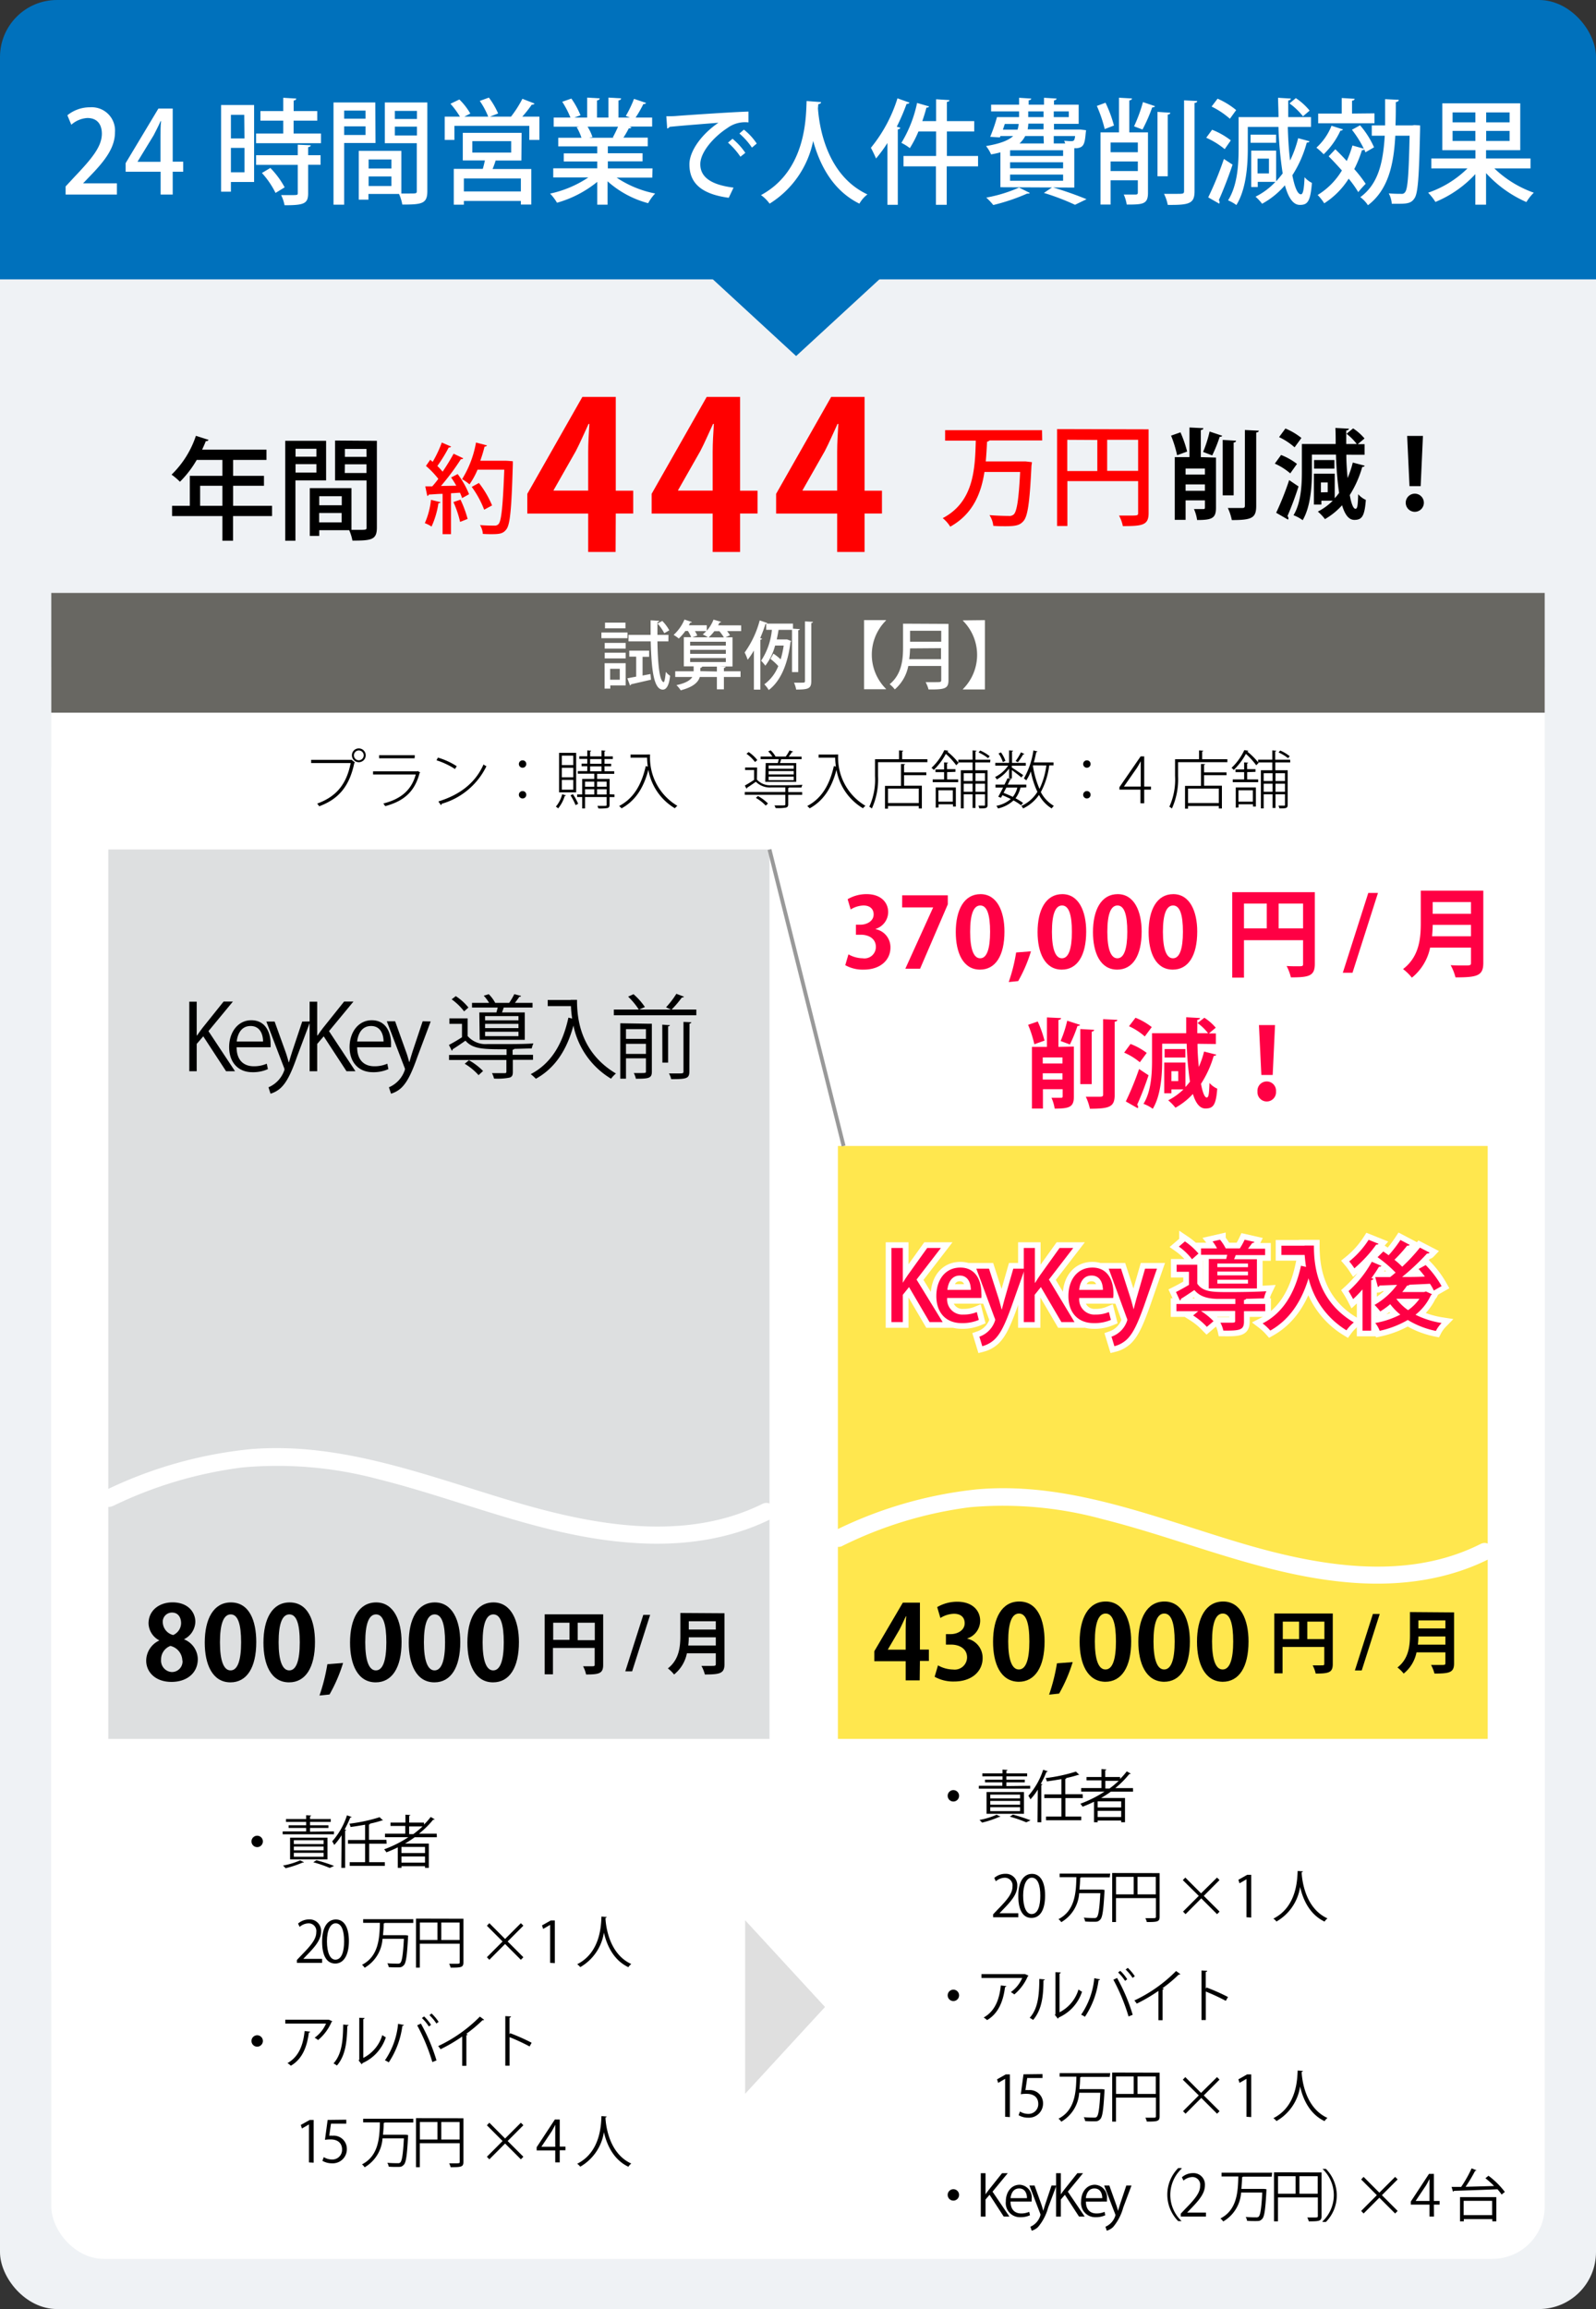 <svg id="レイヤー_1" data-name="レイヤー 1" xmlns="http://www.w3.org/2000/svg" viewBox="0 0 280 405"><rect x="0" y="0" width="280" height="405" fill="#333333" stroke="none"/><defs><style>.cls-1{fill:#0071bc;}.cls-2{fill:#eff2f5;}.cls-3{fill:#fff;}.cls-4{fill:red;}.cls-5{fill:#f04;}.cls-6{fill:#686762;}.cls-7{fill:#ffe74e;}.cls-10,.cls-8{fill:none;}.cls-8{stroke:#fff;stroke-width:2px;}.cls-9{fill:#dddfe0;}.cls-10{stroke:#999;stroke-width:0.68px;}.cls-11{fill:#dfdfdf;}</style></defs><rect class="cls-1" width="280" height="300" rx="10"/><rect class="cls-2" y="105" width="280" height="300" rx="10"/><rect class="cls-2" y="49" width="280" height="300"/><rect class="cls-3" x="9" y="126.2" width="262" height="270" rx="9.18"/><rect class="cls-3" x="9" y="117" width="262" height="228.8"/><polygon class="cls-1" points="107.7 33 171.65 33 139.67 62.45 107.7 33"/><path class="cls-4" d="M650.49,275.19h-4.81v-6.73H635V265l9.66-17h5.86v16.45h3.06v4h-3.06Zm-10.88-10.76h6.07v-6.77c0-1.58.11-3.31.21-4.93h-.14c-.81,1.73-1.44,3.24-2.25,4.79l-3.89,6.84Z" transform="translate(-542.49 -178.38)"/><path class="cls-4" d="M672.33,275.19h-4.81v-6.73H656.81V265l9.66-17h5.86v16.45h3.06v4h-3.06Zm-10.88-10.76h6.07v-6.77c0-1.58.11-3.31.21-4.93h-.14c-.81,1.73-1.44,3.24-2.25,4.79l-3.89,6.84Z" transform="translate(-542.49 -178.38)"/><path class="cls-4" d="M694.17,275.19h-4.81v-6.73H678.65V265l9.66-17h5.86v16.45h3.05v4h-3.05Zm-10.88-10.76h6.07v-6.77c0-1.58.11-3.31.21-4.93h-.14c-.81,1.73-1.44,3.24-2.25,4.79l-3.89,6.84Z" transform="translate(-542.49 -178.38)"/><path class="cls-4" d="M725.33,255.63h-9.24a.73.73,0,0,1-.43.22c-.06,1.11-.12,2.26-.23,3.46H722l.42,0,1.1.13a3.17,3.17,0,0,1-.07.61c-.31,6.47-.65,8.87-1.41,9.73-.6.69-1.24.9-3.15.9-.65,0-1.39,0-2.14-.07a4.15,4.15,0,0,0-.67-1.88c1.44.12,2.79.14,3.34.14a1.17,1.17,0,0,0,.92-.26c.55-.53.88-2.64,1.12-7.45H715.2c-.57,3.72-2,7.37-6,9.6a6,6,0,0,0-1.32-1.5c5.46-2.86,5.67-8.64,5.8-13.59h-5.38v-1.84h17Z" transform="translate(-542.49 -178.38)"/><path class="cls-4" d="M744,253.68v14.68c0,2.11-1,2.3-4.52,2.3a6.54,6.54,0,0,0-.67-1.85c.63,0,1.24,0,1.75,0,1.57,0,1.6,0,1.6-.51v-5.53H729.75v7.87h-1.81v-17Zm-14.27,1.84V261H735v-5.45Zm7,5.45h5.43v-5.45h-5.43Z" transform="translate(-542.49 -178.38)"/><path d="M749.59,254.21a21.23,21.23,0,0,1,1.17,3.37l-1.76.65a20.47,20.47,0,0,0-1.06-3.44Zm6.23,4.43v8.79c0,1.85-.69,2.16-3.31,2.16a7.37,7.37,0,0,0-.55-1.92c.67,0,1.4,0,1.63,0s.29-.07.29-.29v-1.24h-3.39v3.42h-1.9v-11h2.58v-5.2l2.44.12c0,.17-.13.27-.45.34v4.74Zm-1.94,1.92h-3.39v1.06h3.39Zm-3.39,3.9h3.39v-1.12h-3.39Zm6.43-9.65c-.07.14-.24.19-.45.19a25.77,25.77,0,0,1-1.31,3.26l-1.6-.61a21.42,21.42,0,0,0,1.14-3.58Zm2.42.87c0,.17-.14.28-.42.33v9.25H757v-9.72Zm1.55-1.88,2.44.12c0,.17-.14.29-.45.32v12.85c0,2.14-.74,2.51-4.28,2.51a9.24,9.24,0,0,0-.7-2.12c1.1,0,2.19,0,2.54,0s.45-.1.45-.43Z" transform="translate(-542.49 -178.38)"/><path d="M767.24,258.18a11.19,11.19,0,0,1,2.79,1.57l-1.18,1.66a10.88,10.88,0,0,0-2.71-1.71Zm-.86,10.14a51.68,51.68,0,0,0,2.28-5.73l1.64,1.11a54.18,54.18,0,0,1-1.94,5.2.58.58,0,0,1,.17.38.48.48,0,0,1-.07.24ZM768,253.54a11.4,11.4,0,0,1,2.81,1.66l-1.2,1.64a11.45,11.45,0,0,0-2.72-1.79Zm10.69,4.6c0,1.54.12,2.91.22,4.09a17,17,0,0,0,.91-2.72l2.09.55c-.05.14-.2.22-.43.22a18.63,18.63,0,0,1-2.19,4.93c.28,1.57.63,2.41,1,2.41s.41-.65.48-2.56a3.89,3.89,0,0,0,1.34,1c-.22,3-.75,3.49-2,3.51-1,0-1.67-.91-2.17-2.57a12.22,12.22,0,0,1-3,2.43,8.63,8.63,0,0,0-1.25-1.32,10.25,10.25,0,0,0,2.62-1.91h-2v.68H773v-5.42h3.65v4.31a9.86,9.86,0,0,0,.77-.94,60.45,60.45,0,0,1-.55-6.71h-4.22v2.95c0,2.55-.22,6.17-1.62,8.55a6.7,6.7,0,0,0-1.61-.87c1.34-2.19,1.47-5.39,1.47-7.68v-4.81h5.93c0-.91,0-1.85-.05-2.82l2.37.13c0,.18-.15.26-.47.33,0,.82,0,1.61,0,2.36h1.85a9.56,9.56,0,0,0-1.8-1.8l1.16-.94a9.26,9.26,0,0,1,2,1.77l-1.19,1h1.2v1.86Zm-2.09.93v1.5h-3.57v-1.5Zm-1.18,5.64V263h-1.19v1.74Z" transform="translate(-542.49 -178.38)"/><path d="M789.11,266.56a1.59,1.59,0,1,1,3.18,0,1.59,1.59,0,1,1-3.18,0Zm.66-2.91-.41-8.81h2.77l-.4,8.81Z" transform="translate(-542.49 -178.38)"/><path d="M590.22,267.1v1.8h-6.84v4.32h-1.87V268.9h-8.83v-1.8h3.11v-5.26h5.72v-2.79H577a18.24,18.24,0,0,1-2.94,3.83,11.48,11.48,0,0,0-1.47-1.25,16.87,16.87,0,0,0,4.27-6.81l2.22.71a.41.41,0,0,1-.48.21c-.19.51-.42,1-.65,1.51h11.29v1.8h-5.85v2.79h5.41v1.74h-5.41v3.52Zm-12.62,0h3.91v-3.52H577.6Z" transform="translate(-542.49 -178.38)"/><path d="M599.7,262.64h-5.38v10.58h-1.79V255.7h7.17ZM598,257.09h-3.66v1.39H598Zm-3.66,4.18H598v-1.48h-3.66Zm14.27-5.57v15.19c0,2.17-.92,2.31-4.29,2.31a8,8,0,0,0-.57-1.82h-5.25v1h-1.66V264h7.31v7.31c.49,0,1,0,1.35,0,1.28,0,1.3,0,1.3-.47v-8.19h-5.53v-7Zm-6.16,9.72h-3.95V267h3.95ZM598.48,270h3.95v-1.64h-3.95Zm8.3-12.88H603v1.39h3.8Zm-3.8,4.22h3.8v-1.52H603Z" transform="translate(-542.49 -178.38)"/><path class="cls-4" d="M619.76,266.46c0,.12-.15.19-.35.17a15.19,15.19,0,0,1-1.21,4.11,5.69,5.69,0,0,0-1.18-.6,13.55,13.55,0,0,0,1.08-4.09Zm4-7.7c-.07.12-.2.17-.42.17a42.06,42.06,0,0,1-3.49,4.69l2.69-.05c-.28-.5-.6-1-.9-1.44.5-.27.82-.42,1.14-.6a15,15,0,0,1,2,3.53c-.52.31-.87.49-1.22.68a7.12,7.12,0,0,0-.38-.94l-1.57.1v7.17h-1.47V265c-.92,0-1.76.11-2.42.12a.3.3,0,0,1-.27.24l-.35-1.67,1.22,0a17,17,0,0,0,1.07-1.32,15.91,15.91,0,0,0-2.17-2.27l.75-1.08c.13.12.28.24.43.36A20.8,20.8,0,0,0,620,256l1.64.71a.43.43,0,0,1-.42.15,27.07,27.07,0,0,1-2,3.25,11.56,11.56,0,0,1,.92,1,36.93,36.93,0,0,0,1.93-3.15Zm-.55,11.16a18.5,18.5,0,0,0-1.17-3.48l1.24-.42a19.67,19.67,0,0,1,1.25,3.38Zm8.41-10.71.84.07c0,.12,0,.34,0,.53-.23,7.87-.47,10.53-1.13,11.41-.54.71-1.07.85-2.56.85-.48,0-1,0-1.57-.05a3.41,3.41,0,0,0-.5-1.54c1.1.09,2.1.09,2.52.09a.86.86,0,0,0,.74-.28c.5-.56.75-3.13,1-9.53h-4.69a13.42,13.42,0,0,1-1.41,2.57,10,10,0,0,0-1.3-.91A18.13,18.13,0,0,0,626,256l1.92.5a.4.4,0,0,1-.42.21,24.12,24.12,0,0,1-.75,2.48h4.47Zm-5.11,3.88a17.12,17.12,0,0,1,2.31,3.94l-1.39.75a17,17,0,0,0-2.18-4Z" transform="translate(-542.49 -178.38)"/><path d="M597.08,311.65h7.1l.58.46a.17.17,0,0,1-.11.09c-.86,4.13-2.78,6.35-6.16,7.6a5.2,5.2,0,0,0-.35-.47c3.26-1.2,5.12-3.28,5.87-7.11h-6.93Zm8.36-2a1.21,1.21,0,1,1-1.21,1.21A1.2,1.2,0,0,1,605.44,309.65Zm.86,1.21a.86.86,0,1,0-.86.87A.87.87,0,0,0,606.3,310.86Z" transform="translate(-542.49 -178.38)"/><path d="M616.23,313.88a.29.29,0,0,1-.12.07c-.87,3.32-2.77,4.94-6.05,5.83a3.23,3.23,0,0,0-.32-.47c3.06-.77,4.94-2.33,5.69-5.09h-7.49v-.55h7.73l.09-.06Zm-1-2.5H609v-.54h6.26Z" transform="translate(-542.49 -178.38)"/><path d="M619.32,311.26a12.74,12.74,0,0,1,3.3,1.51l-.31.49a13.53,13.53,0,0,0-3.24-1.53Zm.08,7.69c4-1.23,6.58-3.44,7.92-6.49a1.94,1.94,0,0,0,.51.31,12.56,12.56,0,0,1-7.84,6.59.55.55,0,0,1-.14.25Z" transform="translate(-542.49 -178.38)"/><path d="M634.82,312.39a.65.65,0,1,1-.65-.65A.64.64,0,0,1,634.82,312.39Zm0,5.39a.65.65,0,1,1-.65-.65A.64.64,0,0,1,634.82,317.78Z" transform="translate(-542.49 -178.38)"/><path d="M641.77,317.88c0,.06-.08.1-.2.1a6.43,6.43,0,0,1-1.16,2.19,2.5,2.5,0,0,0-.4-.31,5.48,5.48,0,0,0,1.11-2.17Zm1.8-7.45v6.93h-3v-6.93Zm-.51,2.15v-1.66h-2v1.66Zm0,2.14v-1.67h-2v1.67Zm0,2.17v-1.71h-2v1.71Zm.41,2.71a10.51,10.51,0,0,0-.89-1.72l.42-.2a9.52,9.52,0,0,1,.92,1.68Zm6.82-1.87v.46h-.86v1.34c0,.33-.09.48-.33.57a7.64,7.64,0,0,1-1.63.08,2.75,2.75,0,0,0-.17-.45h.9c.7,0,.72,0,.72-.21v-1.34h-3.79v2h-.5v-2h-.89v-.46h.89V315h2.12v-.91h-2.89v-.46h1.66v-.86h-1v-.45h1v-.83h-1.4v-.46h1.4V310l.69.06c0,.07-.06.11-.19.13v.86h2V310l.69.06c0,.07-.06.11-.18.13v.86H650v.46h-1.46v.83h1.17v.45h-1.17v.86h1.71v.46h-3V315h2.19v2.7Zm-3.54-2.25h-1.62v.89h1.62Zm-1.62,1.33v.92h1.62v-.92Zm.89-5.29v.83h2v-.83Zm0,1.28v.86h2v-.86Zm2.9,2.68h-1.68v.89h1.68Zm-1.68,2.25h1.68v-.92h-1.68Z" transform="translate(-542.49 -178.38)"/><path d="M656,310.72h.54a9.8,9.8,0,0,0,4.79,9,2.23,2.23,0,0,0-.44.43,9.81,9.81,0,0,1-4.65-6.75c-.82,3.13-2.26,5.42-4.7,6.76a5.68,5.68,0,0,0-.43-.41c2.5-1.3,3.93-3.69,4.67-7l.36.09a12,12,0,0,1-.13-1.57h-2.9v-.54H656Z" transform="translate(-542.49 -178.38)"/><path d="M675.28,315.11a3.06,3.06,0,0,0,2.47,1l1.58,0c1.35,0,3,0,3.94-.08a1.7,1.7,0,0,0-.17.48c-.54,0-1.32,0-2.16,0,0,0-.06.08-.17.1v.7h2.45v.48h-2.45v1.66c0,.34-.09.49-.39.58a7.94,7.94,0,0,1-1.82.08,2.57,2.57,0,0,0-.2-.46h.91c1,0,1,0,1-.21v-1.66h-7.12v-.48h7.12v-.8c-1,0-1.87,0-2.47,0a3.5,3.5,0,0,1-2.7-1c-.55.38-1.1.77-1.56,1.06a.17.17,0,0,1-.09.15l-.29-.55c.49-.26,1.09-.63,1.63-1v-1.72h-1.58V313h2.1Zm-1.45-4.82a6.5,6.5,0,0,1,1.52,1.4l-.4.35a6.51,6.51,0,0,0-1.5-1.45Zm3,9.39a7.38,7.38,0,0,0-1.73-1.35l.36-.33a7.46,7.46,0,0,1,1.76,1.31Zm0-7.47h2.12l.17-.68h-3.19v-.45H678a5.18,5.18,0,0,0-.74-.91l.44-.18a4.26,4.26,0,0,1,.85,1.09h1.79A7.54,7.54,0,0,0,681,310l.63.2c0,.07-.1.1-.2.09a8.11,8.11,0,0,1-.57.8h2.26v.45h-3.58c-.06.2-.13.45-.21.68h2.85v3.29h-5.44Zm4.91,1v-.57h-4.4v.57Zm0,1v-.59h-4.4v.59Zm0,1v-.61h-4.4v.61Z" transform="translate(-542.49 -178.38)"/><path d="M689,310.72h.54a9.8,9.8,0,0,0,4.79,9,2.23,2.23,0,0,0-.44.43,9.81,9.81,0,0,1-4.65-6.75c-.82,3.13-2.26,5.42-4.7,6.76a5.68,5.68,0,0,0-.43-.41c2.5-1.3,3.93-3.69,4.67-7l.36.09a12,12,0,0,1-.13-1.57h-2.9v-.54H689Z" transform="translate(-542.49 -178.38)"/><path d="M700.76,311.54h4.43v.52h-8.66v2.42a12.35,12.35,0,0,1-1.08,5.71,2.55,2.55,0,0,0-.45-.31,11.49,11.49,0,0,0,1-5.4v-2.94h4.22V310l.73.06c0,.06-.06.12-.18.13Zm.52.86c0,.07-.06.12-.18.13v1.32H705v.5H701.1v1.84h3.12v4h-.54v-.44h-5.4v.47h-.53v-4h2.81v-3.84Zm2.4,6.83v-2.54h-5.4v2.54Z" transform="translate(-542.49 -178.38)"/><path d="M710.25,312.61a12.16,12.16,0,0,0-1.82-2,11.69,11.69,0,0,1-2.12,2.82,2,2,0,0,0-.4-.37,10.15,10.15,0,0,0,2.25-3.11l.7.11c0,.07-.07.12-.2.13a12.12,12.12,0,0,1,2,2Zm-1.6,1.2v1.28h1.94v.48h-4.47v-.48h2v-1.28h-1.51v-.47h1.51V312.1l.7.06c0,.07-.07.12-.19.13v1h1.48v.47Zm-2,6.23V316.5h3.53v3.35h-.5v-.4h-2.53V320Zm3-3.05h-2.53v2h2.53Zm6.55-4.88h-2.61v1.37h2.16v6.06c0,.63-.32.63-1.44.63a2.41,2.41,0,0,0-.18-.48c.46,0,.84,0,1,0s.16,0,.16-.17V317.7h-1.66v2.4h-.51v-2.4h-1.56v2.47h-.5v-6.69h2.06v-1.37h-2.5v-.49h2.5V310l.7.06c0,.06-.06.11-.19.13v1.44h2.61ZM713.12,314h-1.56v1.37h1.56Zm-1.56,3.25h1.56v-1.41h-1.56Zm3.73-3.25h-1.66v1.37h1.66Zm-1.66,3.25h1.66v-1.41h-1.66Zm.82-7.23a7.07,7.07,0,0,1,1.67,1l-.29.34a7.6,7.6,0,0,0-1.66-1Z" transform="translate(-542.49 -178.38)"/><path d="M719.52,314.88v-1.69a7.18,7.18,0,0,1-2.15,1.91,2.13,2.13,0,0,0-.31-.43,6,6,0,0,0,2.3-2H717.1v-.49h2.42V310l.71.06c0,.07-.06.11-.19.13v2h2.41v.49H720V313c.44.27,1.69,1.11,2,1.34l-.33.41c-.29-.27-1.11-.9-1.66-1.3v1.48Zm2,1.64a5,5,0,0,1-.87,1.88,9.09,9.09,0,0,1,1.33.82l-.36.4a10.47,10.47,0,0,0-1.32-.85,5.78,5.78,0,0,1-2.73,1.41,1.44,1.44,0,0,0-.29-.46,5.24,5.24,0,0,0,2.54-1.2c-.47-.23-1-.46-1.47-.67l-.25.46-.48-.19c.25-.43.55-1,.85-1.6h-1.33V316h1.57c.2-.39.39-.78.54-1.12l.66.15c0,.07-.07.11-.21.1-.12.27-.26.56-.41.87h3.25v.49Zm-3.42-6.17a5.91,5.91,0,0,1,.78,1.48l-.45.22a5.78,5.78,0,0,0-.76-1.51Zm.94,6.17-.48.93c.55.21,1.1.45,1.62.7a4.28,4.28,0,0,0,.79-1.63Zm1.63-4.66a9.1,9.1,0,0,0,.93-1.52l.6.28c0,.08-.13.09-.21.08a10.68,10.68,0,0,1-.93,1.37Zm6.65.76h-.75a13.42,13.42,0,0,1-1.48,4.69,6,6,0,0,0,2.29,2.42,2.1,2.1,0,0,0-.38.45,6.23,6.23,0,0,1-2.23-2.37,7.07,7.07,0,0,1-2.79,2.37,2,2,0,0,0-.3-.44,6.45,6.45,0,0,0,2.81-2.47,15,15,0,0,1-1.15-3.59,8.52,8.52,0,0,1-.8,1.57,4.71,4.71,0,0,0-.42-.33,14.08,14.08,0,0,0,1.67-4.92l.72.18c0,.06-.09.11-.22.11-.12.61-.26,1.23-.43,1.82h3.46Zm-3.61,0,0,.13a16.15,16.15,0,0,0,1.15,4,13.48,13.48,0,0,0,1.2-4.11Z" transform="translate(-542.49 -178.38)"/><path d="M733.82,312.39a.65.65,0,1,1-.65-.65A.64.64,0,0,1,733.82,312.39Zm0,5.39a.65.65,0,1,1-.65-.65A.64.64,0,0,1,733.82,317.78Z" transform="translate(-542.49 -178.38)"/><path d="M743.23,319.27h-.66v-2.39h-3.69v-.43l3.72-5.4h.63v5.29h1.19v.54h-1.19Zm-3.61-2.93h3V313.1c0-.41,0-.82,0-1.2l0,0c-.26.49-.44.79-.64,1.12l-2.31,3.32Z" transform="translate(-542.49 -178.38)"/><path d="M753.39,311.54h4.43v.52h-8.65v2.42a12.48,12.48,0,0,1-1.08,5.71,3,3,0,0,0-.45-.31,11.49,11.49,0,0,0,1-5.4v-2.94h4.21V310l.74.06c0,.06-.07.12-.19.13Zm.53.86c0,.07-.07.12-.19.13v1.32h3.94v.5h-3.94v1.84h3.13v4h-.54v-.44h-5.4v.47h-.53v-4h2.8v-3.84Zm2.4,6.83v-2.54h-5.4v2.54Z" transform="translate(-542.49 -178.38)"/><path d="M762.88,312.61a12.52,12.52,0,0,0-1.81-2,12,12,0,0,1-2.13,2.82,2,2,0,0,0-.39-.37,10.27,10.27,0,0,0,2.24-3.11l.71.11c0,.07-.08.12-.2.13a12.53,12.53,0,0,1,2,2Zm-1.59,1.2v1.28h1.93v.48h-4.46v-.48h2v-1.28h-1.51v-.47h1.51V312.1l.71.06c0,.07-.07.12-.19.13v1h1.47v.47Zm-2,6.23V316.5h3.53v3.35h-.51v-.4h-2.53V320Zm3-3.05h-2.53v2h2.53Zm6.56-4.88h-2.62v1.37h2.17v6.06c0,.63-.32.63-1.44.63a2.5,2.5,0,0,0-.19-.48c.46,0,.85,0,1,0s.15,0,.15-.17V317.7h-1.66v2.4h-.51v-2.4h-1.56v2.47h-.49v-6.69h2v-1.37h-2.49v-.49h2.49V310l.71.06c0,.06-.07.11-.2.13v1.44h2.62ZM765.75,314h-1.56v1.37h1.56Zm-1.56,3.25h1.56v-1.41h-1.56Zm3.73-3.25h-1.66v1.37h1.66Zm-1.66,3.25h1.66v-1.41h-1.66Zm.83-7.23a7.07,7.07,0,0,1,1.67,1l-.3.34a7.37,7.37,0,0,0-1.66-1Z" transform="translate(-542.49 -178.38)"/><path class="cls-5" d="M696.1,341.35a3.23,3.23,0,0,1,2.61,3.23c0,2.14-1.71,3.87-4.7,3.87a6.27,6.27,0,0,1-3.23-.78l.56-1.9a5.25,5.25,0,0,0,2.5.69,2,2,0,0,0,2.31-2c0-1.45-1.26-2.13-2.64-2.13h-.86v-1.76h.81c1,0,2.3-.56,2.3-1.81,0-.9-.6-1.56-1.79-1.56a4.5,4.5,0,0,0-2.24.7l-.53-1.8a6.48,6.48,0,0,1,3.35-.89c2.47,0,3.76,1.45,3.76,3.15a3.11,3.11,0,0,1-2.21,2.95Z" transform="translate(-542.49 -178.38)"/><path class="cls-5" d="M700.77,335.42h8V337l-4.86,11.29h-2.59l4.88-10.75v0h-5.44Z" transform="translate(-542.49 -178.38)"/><path class="cls-5" d="M710.17,341.87c0-3.9,1.45-6.66,4.34-6.66s4.2,3,4.2,6.56c0,4.25-1.58,6.68-4.29,6.68C711.43,348.45,710.17,345.46,710.17,341.87Zm4.29,4.59c1.15,0,1.73-1.63,1.73-4.64s-.53-4.62-1.72-4.62-1.78,1.56-1.78,4.62.63,4.64,1.75,4.64Z" transform="translate(-542.49 -178.38)"/><path class="cls-5" d="M723.36,345.24a25.45,25.45,0,0,1-2.24,5.22l-1.66.17a30.09,30.09,0,0,0,1.3-5.19Z" transform="translate(-542.49 -178.38)"/><path class="cls-5" d="M724.52,341.87c0-3.9,1.45-6.66,4.34-6.66s4.19,3,4.19,6.56c0,4.25-1.58,6.68-4.28,6.68C725.78,348.45,724.52,345.46,724.52,341.87Zm4.28,4.59c1.16,0,1.74-1.63,1.74-4.64s-.53-4.62-1.72-4.62-1.78,1.56-1.78,4.62.63,4.64,1.75,4.64Z" transform="translate(-542.49 -178.38)"/><path class="cls-5" d="M734.24,341.87c0-3.9,1.45-6.66,4.34-6.66s4.2,3,4.2,6.56c0,4.25-1.58,6.68-4.29,6.68C735.5,348.45,734.24,345.46,734.24,341.87Zm4.29,4.59c1.15,0,1.73-1.63,1.73-4.64s-.53-4.62-1.72-4.62-1.78,1.56-1.78,4.62.63,4.64,1.75,4.64Z" transform="translate(-542.49 -178.38)"/><path class="cls-5" d="M744,341.87c0-3.9,1.44-6.66,4.33-6.66s4.2,3,4.2,6.56c0,4.25-1.58,6.68-4.28,6.68C745.23,348.45,744,345.46,744,341.87Zm4.28,4.59c1.16,0,1.74-1.63,1.74-4.64s-.53-4.62-1.72-4.62-1.79,1.56-1.79,4.62.63,4.64,1.75,4.64Z" transform="translate(-542.49 -178.38)"/><path class="cls-5" d="M773.16,334.87v12.56c0,2.14-1,2.38-4.2,2.38a8.38,8.38,0,0,0-.75-2c.66.05,1.37.05,1.89.05.9,0,1,0,1-.42v-4.15H760.73v6.56h-2.06V334.87Zm-12.43,2v4.34h4v-4.34Zm6.08,4.34h4.29v-4.34h-4.29Z" transform="translate(-542.49 -178.38)"/><path class="cls-5" d="M779.77,349h-1.7l4.47-14h1.7Z" transform="translate(-542.49 -178.38)"/><path class="cls-5" d="M802.72,334.6v12.66c0,2.28-1.07,2.55-4.88,2.55a8.85,8.85,0,0,0-.85-2.14c.8.05,1.7.05,2.33.05,1.12,0,1.24,0,1.24-.49v-2.64h-7.17a9.11,9.11,0,0,1-3.2,5.27,9.24,9.24,0,0,0-1.55-1.51c2.88-2.19,3.11-5.47,3.11-8.11V334.6Zm-8.88,6c0,.65-.05,1.33-.11,2h6.83v-2Zm6.72-4h-6.72v2.06h6.72Z" transform="translate(-542.49 -178.38)"/><path class="cls-5" d="M724.55,357.55a20,20,0,0,1,1.19,3.35l-1.79.64a19.59,19.59,0,0,0-1.09-3.41Zm6.34,4.4v8.74c0,1.83-.7,2.14-3.37,2.14a7.25,7.25,0,0,0-.56-1.9c.68,0,1.43,0,1.67,0s.29-.07.29-.29v-1.22h-3.46v3.4h-1.93V362h2.63v-5.17l2.48.12c0,.17-.13.27-.46.34V362Zm-2,1.9h-3.46v1.06h3.46Zm-3.46,3.88h3.46v-1.1h-3.46Zm6.55-9.59c-.07.14-.24.19-.46.19a25.4,25.4,0,0,1-1.33,3.25s-1.63-.61-1.63-.61a20.61,20.61,0,0,0,1.16-3.56Zm2.46.87c0,.17-.13.27-.42.32v9.2h-2v-9.66Zm1.58-1.87,2.49.12c0,.17-.14.29-.46.32v12.77c0,2.12-.75,2.5-4.35,2.5a9.4,9.4,0,0,0-.72-2.11c1.12,0,2.23,0,2.58,0s.46-.1.46-.42Z" transform="translate(-542.49 -178.38)"/><path class="cls-5" d="M740.83,361.49a11.24,11.24,0,0,1,2.84,1.57l-1.21,1.64a11,11,0,0,0-2.75-1.69ZM740,371.57a51.59,51.59,0,0,0,2.33-5.69l1.66,1.1a53.86,53.86,0,0,1-2,5.17.56.56,0,0,1,.17.37.48.48,0,0,1-.07.24Zm1.7-14.68a11.35,11.35,0,0,1,2.85,1.64l-1.22,1.64a11.14,11.14,0,0,0-2.77-1.79Zm10.88,4.57c0,1.53.12,2.89.22,4.06a15.88,15.88,0,0,0,.93-2.7l2.13.54c0,.14-.21.22-.44.22a18.18,18.18,0,0,1-2.23,4.9c.29,1.56.65,2.4,1,2.4s.42-.65.49-2.55a4.09,4.09,0,0,0,1.36,1c-.22,3-.77,3.46-2.06,3.48-1,0-1.7-.9-2.21-2.55a12.21,12.21,0,0,1-3.06,2.41,9.16,9.16,0,0,0-1.27-1.3,10.94,10.94,0,0,0,2.67-1.91H748v.68h-1.26v-5.39h3.72v4.29a10.08,10.08,0,0,0,.79-.94,58.89,58.89,0,0,1-.57-6.66h-4.3v2.92c0,2.53-.22,6.14-1.65,8.5a6.65,6.65,0,0,0-1.63-.87c1.36-2.17,1.5-5.35,1.5-7.63V359.6h6c0-.9,0-1.83,0-2.8l2.42.14c0,.17-.16.25-.48.32,0,.82,0,1.6,0,2.34h1.89a9.23,9.23,0,0,0-1.84-1.78l1.19-.93a8.92,8.92,0,0,1,2,1.75l-1.2,1h1.22v1.86Zm-2.13.92v1.49h-3.64v-1.49ZM749.2,368v-1.74H748V368Z" transform="translate(-542.49 -178.38)"/><path class="cls-5" d="M763.1,369.82a1.63,1.63,0,1,1,3.25,0,1.63,1.63,0,1,1-3.25,0Zm.68-2.89-.42-8.75h2.82l-.41,8.75Z" transform="translate(-542.49 -178.38)"/><path class="cls-3" d="M563,212.5H554v-1.42l1.54-1.66c3.1-3.26,4.82-5.34,4.82-7.6,0-1.46-.68-2.74-2.54-2.74a4.63,4.63,0,0,0-2.82,1.18l-.69-1.66a6.25,6.25,0,0,1,4-1.4,4.08,4.08,0,0,1,4.35,4.38c0,2.76-1.83,5.06-4.39,7.7l-1.21,1.26v0H563Z" transform="translate(-542.49 -178.38)"/><path class="cls-3" d="M572.79,212.5h-2.12v-4h-6.14V207l5.75-9.58h2.51v9.32h1.84v1.76h-1.84Zm-6.14-5.74h4v-4.52c0-.86,0-1.76.1-2.62h-.08c-.45,1-.82,1.7-1.23,2.5l-2.81,4.6Z" transform="translate(-542.49 -178.38)"/><path class="cls-3" d="M587.07,196.8v13.5H583V212h-1.72V196.8Zm-1.73,1.72H583v4.14h2.38ZM583,208.6h2.38v-4.28H583Zm11-6.8h4.8v1.7H587.42v-1.7h4.76v-2.26h-4v-1.68h4v-2.33l2.28.14c0,.18-.13.29-.45.35v1.84h4.14v1.68H594Zm3,2.06c0,.18-.14.28-.45.34v1.4h2.18v1.68h-2.18v5c0,1.84-.74,2.1-4.14,2.1a6.68,6.68,0,0,0-.6-1.78c.57,0,1.11,0,1.56,0,1.34,0,1.36,0,1.36-.36v-4.94h-7.31V205.6h7.31v-1.84Zm-6.17,8.36a15,15,0,0,0-2.39-3.5l1.48-.88a15.11,15.11,0,0,1,2.51,3.4Z" transform="translate(-542.49 -178.38)"/><path class="cls-3" d="M608.37,203.46h-5.5v10.82H601V196.35h7.33Zm-1.75-5.68h-3.75v1.42h3.75Zm-3.75,4.28h3.75v-1.52h-3.75Zm14.59-5.71V211.9c0,2.22-.94,2.36-4.39,2.36a7.39,7.39,0,0,0-.58-1.86h-5.36v1h-1.7v-8.56h7.47v7.48c.5,0,1,0,1.38,0,1.31,0,1.33,0,1.33-.48V203.5H610v-7.15Zm-6.3,10h-4v1.58h4Zm-4,4.66h4v-1.68h-4Zm8.48-13.18h-3.88v1.42h3.88Zm-3.88,4.32h3.88v-1.56h-3.88Z" transform="translate(-542.49 -178.38)"/><path class="cls-3" d="M636.27,196.54c-.08.14-.24.2-.49.2a21.33,21.33,0,0,1-1.66,2.1h3v4.08h-1.77v-2.46H622.21v2.46h-1.7v-4.08h2.67a14.8,14.8,0,0,0-1.66-2.26l1.56-.75A11.22,11.22,0,0,1,625,198.3l-1.05.54h4.19a13.4,13.4,0,0,0-1.48-2.76l1.6-.58a13.82,13.82,0,0,1,1.62,2.78l-1.44.56h3.7l0,0a19.82,19.82,0,0,0,2-3.13Zm-2.31,10h-4.52a14.94,14.94,0,0,1-.53,1.48h6.79v6.24h-1.83v-.64h-10v.66h-1.77V208h5.09c.14-.46.27-1,.37-1.48h-3.88v-4.84H634Zm-.09,5.42v-2.28h-10v2.28Zm-8.52-8.82v2h6.82v-2Z" transform="translate(-542.49 -178.38)"/><path class="cls-3" d="M656.92,209.54h-6.24a18.43,18.43,0,0,0,6.75,2.78,8,8,0,0,0-1.23,1.7,17.41,17.41,0,0,1-7.12-3.84v4.1h-1.81v-4a19.57,19.57,0,0,1-7.06,3.66,8.42,8.42,0,0,0-1.21-1.6,19.33,19.33,0,0,0,6.71-2.84h-6.16v-1.6h7.72V206.7H641.4v-1.42h5.87v-1.22h-6.84v-1.52h4.07a9.54,9.54,0,0,0-.84-1.86l.47-.08v0l-4.5,0V199h2.94a16.36,16.36,0,0,0-1.44-2.77l1.6-.56a14.56,14.56,0,0,1,1.6,2.93l-1.06.4h2.23v-3.5l2.2.13c0,.18-.18.33-.47.37v3h2v-3.5l2.22.13c0,.2-.17.33-.46.37v3H653l-.72-.28a20.29,20.29,0,0,0,1.44-3l2.11.71c-.06.14-.21.22-.47.2A21.9,21.9,0,0,1,654,199h2.9v1.58h-4l.37.12c-.06.14-.22.2-.47.2a15.57,15.57,0,0,1-.94,1.62h4.27v1.52h-7v1.22h6.09v1.42h-6.09v1.24h7.84ZM650,202.48c.29-.52.64-1.24.92-1.88h-5.35a8.17,8.17,0,0,1,.86,1.82l-.58.12h4.33Z" transform="translate(-542.49 -178.38)"/><path class="cls-3" d="M659.39,198.77c.52,0,1.28,0,1.77-.05,1.79-.14,10-.7,12.64-.77l0,1.9a5.23,5.23,0,0,0-3.72,1c-2.27,1.47-4.73,4.15-4.73,6.33s1.74,3.6,5.83,4.11l-.84,1.78c-5-.67-6.9-2.72-6.9-5.87,0-2.36,2.19-5.33,5.09-7.29-2,.16-6.65.52-8.57.72a.66.66,0,0,1-.42.29ZM671,202.72a11.58,11.58,0,0,1,2.25,2.47l-.86.68a12.71,12.71,0,0,0-2.18-2.47Zm2-1.6a10.46,10.46,0,0,1,2.25,2.44l-.84.71a12.45,12.45,0,0,0-2.2-2.47Z" transform="translate(-542.49 -178.38)"/><path class="cls-3" d="M686.54,196.29c0,.21-.2.31-.49.37l-.06.74c.22,3,1.42,11.68,8.68,15.08a5.45,5.45,0,0,0-1.41,1.62c-4.81-2.38-7-7-8.11-11a16.91,16.91,0,0,1-7.64,11A6.63,6.63,0,0,0,676,212.6c8-4.32,7.88-13.82,8-16.5Z" transform="translate(-542.49 -178.38)"/><path class="cls-3" d="M698.18,203.46a25.22,25.22,0,0,1-2,2.72c-.18-.46-.65-1.42-.9-1.88a25.81,25.81,0,0,0,4.66-8.67l2.11.75c-.08.16-.24.22-.51.22a36.44,36.44,0,0,1-1.72,4l.61.18c0,.16-.16.26-.43.3V214.3h-1.82Zm15.9,2.28v1.82h-5.5v6.74h-1.89v-6.74H701v-1.82h5.72v-4.3h-3.1a18.83,18.83,0,0,1-1.51,2.92,8.4,8.4,0,0,0-1.48-.92,22.19,22.19,0,0,0,2.75-7l2.09.6c0,.14-.2.22-.45.22-.2.78-.45,1.58-.72,2.36h2.42v-3.83l2.34.15c0,.16-.14.27-.45.31v3.37h4.8v1.82h-4.8v4.3Z" transform="translate(-542.49 -178.38)"/><path class="cls-3" d="M718,211.22V205.1a15,15,0,0,1-1.64.36,6.1,6.1,0,0,0-.88-1.46c2.5-.42,3.94-1,4.76-1.76H718l-.09.24-1.7-.1a29.15,29.15,0,0,0,1.19-3.46h3.88v-1h-4.91v-1.18h4.91v-1.21l2.13.14c0,.16-.16.27-.45.31v.76h2.69v-1.21l2.2.14c0,.16-.15.27-.45.33v.74h4.33v3.36h-4.33v1h4.24l.39,0,1,.12-.06.46c-.17,2-.37,2.58-1.62,2.7a3,3,0,0,0-.39,0v6.9Zm5.16,1c-.11.12-.21.12-.48.12a35.23,35.23,0,0,1-5.93,2,11.61,11.61,0,0,0-1.23-1.3,25.5,25.5,0,0,0,5.75-1.76Zm-4.39-12.1-.33,1H721a4.2,4.2,0,0,0,.21-1ZM729,205.74v-1h-9.3v1Zm0,2.16v-1.06h-9.3v1.06Zm0,2.18V209h-9.3v1.08Zm-3.43-7.84h-3.22a4.49,4.49,0,0,1-1,1.3h4.27Zm0-1.18v-1H722.9a7,7,0,0,1-.12,1Zm-2.69-3.14v1h2.69v-1Zm8.21,16.38a40.89,40.89,0,0,0-5.46-2.08l1.48-1a62.39,62.39,0,0,1,6,2.1ZM730,197.92h-2.64v1H730Zm-.63,5.62a3.36,3.36,0,0,0-.19-.46c.43,0,.8.06,1.05.06.64,0,.76,0,.88-.9h-3.75v1.3Z" transform="translate(-542.49 -178.38)"/><path class="cls-3" d="M736.44,196.4a22.23,22.23,0,0,1,1.48,4l-1.62.62a24.07,24.07,0,0,0-1.38-4.06Zm7.45,5.2v10.6c0,2-.88,2.06-3.73,2.06a6.91,6.91,0,0,0-.52-1.76c.91,0,1.83,0,2.1,0s.37-.1.37-.36V210h-4.78v4.26h-1.77V201.6h3.24v-6.08l2.28.13c0,.16-.14.29-.47.35v5.6Zm-1.78,1.78h-4.78v1.7h4.78Zm-4.78,5h4.78V206.7h-4.78ZM745.12,197c-.06.14-.24.22-.49.22a29.22,29.22,0,0,1-1.7,3.88l-1.48-.56a27.5,27.5,0,0,0,1.56-4.25Zm2.69,1.16c0,.16-.14.28-.45.32v10.82h-1.8V198Zm2.41-2.18,2.31.12c0,.17-.14.29-.47.34v15.46c0,2.18-.88,2.46-4.7,2.42a7.31,7.31,0,0,0-.66-1.94c.81,0,1.59,0,2.16,0,1.23,0,1.36,0,1.36-.52Z" transform="translate(-542.49 -178.38)"/><path class="cls-3" d="M755.14,201.14a13.06,13.06,0,0,1,3.28,1.86l-1.07,1.54a13.87,13.87,0,0,0-3.24-2ZM754.46,213a58.16,58.16,0,0,0,2.75-6.74l1.52,1c-.74,2.2-1.69,4.62-2.41,6.22a.65.65,0,0,1,.13.38.53.53,0,0,1-.06.24Zm1.64-17.31a13.51,13.51,0,0,1,3.26,2l-1.1,1.52a14.43,14.43,0,0,0-3.21-2.14Zm12.32,4.95c.06,2.28.2,4.26.4,5.9a19.94,19.94,0,0,0,1.42-3.92l2,.54a.46.46,0,0,1-.49.22,20.28,20.28,0,0,1-2.53,5.74c.42,2.22.95,3.34,1.5,3.34.35,0,.54-.7.64-3a4.09,4.09,0,0,0,1.29,1c-.26,3.3-.78,3.86-2.11,3.86-1.17,0-2-1.2-2.63-3.44a14.31,14.31,0,0,1-4,3.24,8.37,8.37,0,0,0-1.15-1.24,12.43,12.43,0,0,0,3.49-2.6h-3.1v.9H762V204.8h4.37v5.38c.41-.44.78-.9,1.15-1.38a67.54,67.54,0,0,1-.74-8.16h-5.38v3.78c0,3-.28,7.14-2,9.92a7.14,7.14,0,0,0-1.46-.82c1.67-2.64,1.85-6.36,1.85-9.1v-5.5h7c0-1.08-.06-2.2-.08-3.39l2.24.14c0,.18-.15.27-.46.35,0,1,0,2,0,2.9h4v1.72ZM766.36,202v1.42h-4.47V202Zm-1.25,6.8v-2.6h-2v2.6Zm4.72-13.21a11.09,11.09,0,0,1,2.42,2.19l-1.17,1a11.68,11.68,0,0,0-2.36-2.26Z" transform="translate(-542.49 -178.38)"/><path class="cls-3" d="M778.1,201.08a.4.4,0,0,1-.44.2,13.63,13.63,0,0,1-2.95,4.16,11.83,11.83,0,0,0-1.27-1.16,10.37,10.37,0,0,0,2.65-3.84Zm3-.72a15.33,15.33,0,0,1,2.45,3.86l-1.52.88a4.55,4.55,0,0,0-.19-.5.52.52,0,0,1-.41.12,21.34,21.34,0,0,1-1.35,3.32,22.69,22.69,0,0,1,2,2.58c-.58.6-.93,1-1.3,1.46a18.77,18.77,0,0,0-1.68-2.36,13.93,13.93,0,0,1-4.29,4.32,8.79,8.79,0,0,0-1.15-1.46,12.68,12.68,0,0,0,4.25-4.3c-.78-.88-1.58-1.74-2.32-2.48l1.17-1.24c.64.62,1.34,1.32,2,2.06a19,19,0,0,0,1-2.72l2,.56a19.27,19.27,0,0,0-2.09-3.32Zm2.53-2.1V200h-9.88v-1.7h4.13v-2.73l2.26.14c0,.16-.13.29-.45.33v2.26Zm7,2.06,1,.06c0,.16,0,.42,0,.62-.18,8.46-.37,11.32-1,12.18-.44.66-.93.94-2.57.94-.43,0-.92,0-1.4,0a4.48,4.48,0,0,0-.53-1.82c1,.08,1.83.08,2.28.08a.64.64,0,0,0,.6-.32c.45-.56.63-3.06.78-9.88h-2.51c-.27,5.1-1.25,9.5-4.8,12.2a5.47,5.47,0,0,0-1.34-1.42c3.18-2.32,4-6.1,4.29-10.78h-2.28v-1.8h2.34c0-1.46,0-3,0-4.61l2.4.12c0,.21-.17.33-.52.4,0,1.39,0,2.77-.06,4.09h2.92Z" transform="translate(-542.49 -178.38)"/><path class="cls-3" d="M811,207.92h-6.34a19.16,19.16,0,0,0,6.92,4.26,8,8,0,0,0-1.3,1.64,20.87,20.87,0,0,1-7.08-5.08v5.54h-1.88v-5.36a19.78,19.78,0,0,1-7,4.88,9.91,9.91,0,0,0-1.28-1.62,18.17,18.17,0,0,0,6.9-4.26h-6.34v-1.74h7.74v-1.46h-5.81V196.5h13.67v8.22h-6v1.46H811Zm-13.67-9.82v1.74h4V198.1Zm0,5h4v-1.76h-4Zm10-3.26V198.1h-4.11v1.74Zm0,3.26v-1.76h-4.11v1.76Z" transform="translate(-542.49 -178.38)"/><rect class="cls-6" x="9" y="104" width="262" height="21"/><path class="cls-3" d="M648,290.32v-1h4.58v1Zm4.26,4.38v3.9h-2.7v.56h-1V294.7Zm0-3.56v1h-3.68v-1Zm-3.68,2.73v-1h3.68v1Zm3.64-6.28v1h-3.59v-1Zm-1,8.1h-1.69v1.91h1.69Zm4,1.18,1.39-.27.09,1-3.49.8a.25.25,0,0,1-.19.2l-.47-1.25,1.55-.29v-3.51h-1.21V292.5h3.48v1.08h-1.15Zm4.53-6h-1.92c.06,3.72.33,7,1.09,7.16h0c.15,0,.29-.84.38-1.81a3.16,3.16,0,0,0,.75.69c-.17,1.66-.64,2.43-1.27,2.43-1.65,0-2-3.71-2.13-8.47h-3.9v-1.13h3.88c0-.86,0-1.72,0-2.56l1.51.09c0,.11-.09.19-.31.23v2.24h1.94Zm-1.07-3.58a7.35,7.35,0,0,1,1.23,1.65l-.88.5a8.15,8.15,0,0,0-1.19-1.7Z" transform="translate(-542.49 -178.38)"/><path class="cls-3" d="M672.52,288.07v1h-2.47a7.12,7.12,0,0,1,.51.73l-.78.36H671v5.12h-2.2v0l1,.05c0,.1-.11.18-.31.21v.58h2.92v1h-2.92v2.17h-1.23v-2.17h-3c-.26.89-1.09,1.75-3.35,2.34a4.47,4.47,0,0,0-.75-.91c1.73-.36,2.47-.91,2.79-1.43h-3v-1h3.23v-.86h-1.72v-5.12h1.29a6.78,6.78,0,0,0-.57-1.09h-.45a8.64,8.64,0,0,1-1.16,1.33,6,6,0,0,0-.9-.64,7.64,7.64,0,0,0,1.9-2.69l1.3.43a.24.24,0,0,1-.3.11l-.22.46h3.14V289a6.56,6.56,0,0,0,1.18-1.94l1.33.39a.29.29,0,0,1-.29.14l-.23.47Zm-2.69,3.55v-.68h-6.26v.68Zm0,1.44v-.7h-6.26v.7Zm0,1.44v-.7h-6.26v.7Zm-3.14-4.34a5.87,5.87,0,0,0-.91-.5,5.67,5.67,0,0,0,.62-.59h-2a4.7,4.7,0,0,1,.42.78l-.84.31Zm1.57,6v-.86h-3.6v0l1,0c0,.11-.09.19-.3.22v.58Zm-.45-7.07a7,7,0,0,1-1,1.09h2.68a9.19,9.19,0,0,0-.79-1.09Z" transform="translate(-542.49 -178.38)"/><path class="cls-3" d="M682.53,296.26h-1.09v-7.4h-2.36c-.09.54-.19,1.09-.32,1.68h1.62l.21,0,.69.26a.39.39,0,0,1-.11.21c-.48,4-1.84,6.94-3.82,8.4a4.45,4.45,0,0,0-.77-1,7.28,7.28,0,0,0,2.45-3.2,10,10,0,0,0-1.37-1.26l.52-.92a8.89,8.89,0,0,1,1.27,1,17,17,0,0,0,.53-2.42h-1.51a9.84,9.84,0,0,1-1.71,3.53,7.57,7.57,0,0,0-.74-.87,11.86,11.86,0,0,0,1.89-5.42h-1V287.8h-.12c-.26.83-.58,1.68-.93,2.5l.33.1a.32.32,0,0,1-.3.19v8.75h-1.14v-6.86a12.69,12.69,0,0,1-1.09,1.62,9.23,9.23,0,0,0-.53-1.27,17,17,0,0,0,2.64-5.63l1.34.46s-.05.07-.1.1h4.6v.88l1.2.08c0,.11-.09.17-.28.21Zm1.18-8.89,1.4.08c0,.11-.09.18-.29.2v10.21c0,1.3-.52,1.47-2.65,1.47a5,5,0,0,0-.38-1.21c.45,0,.86,0,1.17,0,.67,0,.75,0,.75-.3Z" transform="translate(-542.49 -178.38)"/><path class="cls-3" d="M694.08,287.15h3.85v.06a8.47,8.47,0,0,0,0,12v.06h-3.85Z" transform="translate(-542.49 -178.38)"/><path class="cls-3" d="M708.89,287.81v9.87c0,1.48-.62,1.66-3.5,1.63a5.51,5.51,0,0,0-.51-1.28c.56,0,1.12,0,1.56,0,1.1,0,1.18,0,1.18-.41v-2.43h-5.78a7.23,7.23,0,0,1-2.37,4.11,5.17,5.17,0,0,0-.9-.91c2.15-1.77,2.35-4.38,2.35-6.46v-4.16Zm-6.74,4.3A16.54,16.54,0,0,1,702,294h5.58v-1.93Zm5.47-3.1h-5.47v1.92h5.47Z" transform="translate(-542.49 -178.38)"/><path class="cls-3" d="M715.28,287.15v12.16h-3.86v-.06a8.47,8.47,0,0,0,0-12v-.06Z" transform="translate(-542.49 -178.38)"/><rect class="cls-7" x="147" y="201" width="114" height="104"/><path class="cls-8" d="M707.87,410.27h-2.3l-3.6-6.14-1.09,1.36v4.78h-2v-13h2v6.1h0c.31-.51.63-1,.94-1.44l3.34-4.66h2.4l-4.27,5.54Z" transform="translate(-542.49 -178.38)"/><path class="cls-8" d="M714.21,409.89a7.29,7.29,0,0,1-3,.56c-2.82,0-4.45-1.88-4.45-4.74s1.56-5,4.21-5,3.69,2.19,3.69,4.5a5.13,5.13,0,0,1,0,.83h-6a2.66,2.66,0,0,0,2.84,2.91,5.9,5.9,0,0,0,2.36-.44Zm-1.4-5.27c0-1.12-.44-2.51-1.95-2.51s-2.06,1.42-2.16,2.51Z" transform="translate(-542.49 -178.38)"/><path class="cls-8" d="M722.3,400.9,720,407.39c-1.11,3.08-1.89,4.81-3,5.9a5,5,0,0,1-2.18,1.21l-.51-1.67a4.42,4.42,0,0,0,2.77-2.89.82.82,0,0,0-.1-.4l-3.21-8.64H716l1.7,5.27c.18.61.37,1.33.51,1.87h.05c.13-.54.32-1.24.49-1.87l1.51-5.27Z" transform="translate(-542.49 -178.38)"/><path class="cls-8" d="M731,410.27h-2.3l-3.6-6.14-1.09,1.36v4.78H722.1v-13h1.95v6.1h.05c.31-.51.63-1,.94-1.44l3.34-4.66h2.4l-4.27,5.54Z" transform="translate(-542.49 -178.38)"/><path class="cls-8" d="M737.38,409.89a7.29,7.29,0,0,1-3,.56c-2.82,0-4.45-1.88-4.45-4.74s1.56-5,4.21-5,3.69,2.19,3.69,4.5a5.13,5.13,0,0,1-.05.83h-5.95a2.66,2.66,0,0,0,2.84,2.91,5.9,5.9,0,0,0,2.36-.44Zm-1.4-5.27c0-1.12-.44-2.51-2-2.51s-2.06,1.42-2.16,2.51Z" transform="translate(-542.49 -178.38)"/><path class="cls-8" d="M745.47,400.9l-2.26,6.49c-1.11,3.08-1.89,4.81-3,5.9A5,5,0,0,1,738,414.5l-.51-1.67a4.42,4.42,0,0,0,2.77-2.89.82.82,0,0,0-.1-.4L737,400.9h2.16l1.7,5.27c.19.61.37,1.33.51,1.87h0c.14-.54.32-1.24.49-1.87l1.52-5.27Z" transform="translate(-542.49 -178.38)"/><path class="cls-8" d="M752.54,403.53c1,1.48,2.67,1.48,5.68,1.48,2.16,0,4.84-.05,6.44-.15a5.49,5.49,0,0,0-.42,1.26c-.82,0-1.94.05-3.13.07-.05.1-.15.17-.38.2v.71h3.73v1.26h-3.73v1.79c0,1.48-.61,1.65-3.62,1.61a5.38,5.38,0,0,0-.51-1.38c.58,0,1.16,0,1.58,0,.89,0,1,0,1-.31v-1.75h-6a12.22,12.22,0,0,1,2.21,1.79l-1.17,1a12,12,0,0,0-2.41-2l.9-.75h-3.83V407.1h10.34v-.9c-1.26,0-2.47,0-3.3,0-1.79-.07-3-.49-3.89-1.55-.84.56-1.65,1.12-2.37,1.55,0,.17,0,.24-.18.27L748.8,405c.68-.34,1.51-.8,2.28-1.26v-2.29h-2.16v-1.24h3.62Zm-2.17-7.41a11.71,11.71,0,0,1,2.38,2.13l-1.13,1a10.72,10.72,0,0,0-2.31-2.22Zm4.19,3.08h3.05c.06-.22.12-.48.18-.73H753.2v-1.12H756a6.9,6.9,0,0,0-.78-1.23l1.31-.3a8.18,8.18,0,0,1,1,1.53H760a11.94,11.94,0,0,0,.85-1.53l1.72.39c-.06.12-.17.17-.38.19-.2.27-.47.62-.75,1h3v1.12h-5.15l-.29.73h4v5.12h-8.45Zm6.87,1.44V400h-5.37v.64Zm0,1.43v-.66h-5.37v.66Zm0,1.45v-.68h-5.37v.68Z" transform="translate(-542.49 -178.38)"/><path class="cls-8" d="M771.36,396.85H773c0,3.15.41,9.57,7,13.48a7.73,7.73,0,0,0-1.29,1.38,14.75,14.75,0,0,1-6.65-9.13c-1.25,4.13-3.38,7.3-6.71,9.18A9.49,9.49,0,0,0,764,410.5c3.59-1.83,5.71-5.38,6.73-10.11l.89.2c-.12-.74-.19-1.44-.24-2.09H767.3v-1.63h4.06Z" transform="translate(-542.49 -178.38)"/><path class="cls-8" d="M781.53,404.54a22.43,22.43,0,0,1-1.65,1.7c-.17-.33-.58-1.06-.8-1.4a19.88,19.88,0,0,0,4.08-5.15l1.68.72c-.05.1-.19.17-.42.15-.39.66-.85,1.34-1.33,2l.34.11c0,.12-.15.23-.39.26v8.84h-1.51Zm2.82-8a.42.42,0,0,1-.41.13,23.28,23.28,0,0,1-3.84,4.17,11.49,11.49,0,0,0-.9-1.21,15.72,15.72,0,0,0,3.4-3.79Zm8.31,8.36,1.05.48c-.05.1-.11.13-.2.2a9.23,9.23,0,0,1-2.69,3.4,15.77,15.77,0,0,0,4.58,1.45,5.79,5.79,0,0,0-1,1.39,15.24,15.24,0,0,1-4.93-1.92,17,17,0,0,1-4.93,1.9,5.05,5.05,0,0,0-.78-1.37,15.52,15.52,0,0,0,4.4-1.47,10.57,10.57,0,0,1-1.77-1.83,12.94,12.94,0,0,1-1.75,1.27,11.28,11.28,0,0,0-1-1.14,12.82,12.82,0,0,0,3.95-3.52l-3.08.12a.31.31,0,0,1-.29.24l-.46-1.73c.73,0,1.63,0,2.62,0,.31-.23.63-.51.95-.78a22.45,22.45,0,0,0-3.16-2.7l1-1c.31.2.62.42.94.66a22,22,0,0,0,2.07-2.68l1.62.85a.38.38,0,0,1-.43.13,25.28,25.28,0,0,1-2.24,2.49,13.25,13.25,0,0,1,1.36,1.22,31.12,31.12,0,0,0,3.11-3.35l1.7.88a.53.53,0,0,1-.46.16,40.71,40.71,0,0,1-4.37,4.11c1.28,0,2.66,0,4-.07-.35-.47-.73-.93-1.1-1.34l1.24-.68a17.39,17.39,0,0,1,2.79,3.69l-1.36.78a8.65,8.65,0,0,0-.68-1.19c-1.23.07-2.48.12-3.69.17l.08,0a.38.38,0,0,1-.4.14c-.26.39-.55.77-.85,1.14h3.84Zm-5.2,1.28,0,0a8.63,8.63,0,0,0,2.06,2,8,8,0,0,0,2-2Z" transform="translate(-542.49 -178.38)"/><path class="cls-5" d="M707.87,410.27h-2.3l-3.6-6.14-1.09,1.36v4.78h-2v-13h2v6.1h0c.31-.51.63-1,.94-1.44l3.34-4.66h2.4l-4.27,5.54Z" transform="translate(-542.49 -178.38)"/><path class="cls-5" d="M714.21,409.89a7.29,7.29,0,0,1-3,.56c-2.82,0-4.45-1.88-4.45-4.74s1.56-5,4.21-5,3.69,2.19,3.69,4.5a5.13,5.13,0,0,1,0,.83h-6a2.66,2.66,0,0,0,2.84,2.91,5.9,5.9,0,0,0,2.36-.44Zm-1.4-5.27c0-1.12-.44-2.51-1.95-2.51s-2.06,1.42-2.16,2.51Z" transform="translate(-542.49 -178.38)"/><path class="cls-5" d="M722.3,400.9,720,407.39c-1.11,3.08-1.89,4.81-3,5.9a5,5,0,0,1-2.18,1.21l-.51-1.67a4.42,4.42,0,0,0,2.77-2.89.82.82,0,0,0-.1-.4l-3.21-8.64H716l1.7,5.27c.18.61.37,1.33.51,1.87h.05c.13-.54.32-1.24.49-1.87l1.51-5.27Z" transform="translate(-542.49 -178.38)"/><path class="cls-5" d="M731,410.27h-2.3l-3.6-6.14-1.09,1.36v4.78H722.1v-13h1.95v6.1h.05c.31-.51.63-1,.94-1.44l3.34-4.66h2.4l-4.27,5.54Z" transform="translate(-542.49 -178.38)"/><path class="cls-5" d="M737.38,409.89a7.29,7.29,0,0,1-3,.56c-2.82,0-4.45-1.88-4.45-4.74s1.56-5,4.21-5,3.69,2.19,3.69,4.5a5.13,5.13,0,0,1-.05.83h-5.95a2.66,2.66,0,0,0,2.84,2.91,5.9,5.9,0,0,0,2.36-.44Zm-1.4-5.27c0-1.12-.44-2.51-2-2.51s-2.06,1.42-2.16,2.51Z" transform="translate(-542.49 -178.38)"/><path class="cls-5" d="M745.47,400.9l-2.26,6.49c-1.11,3.08-1.89,4.81-3,5.9A5,5,0,0,1,738,414.5l-.51-1.67a4.42,4.42,0,0,0,2.77-2.89.82.82,0,0,0-.1-.4L737,400.9h2.16l1.7,5.27c.19.61.37,1.33.51,1.87h0c.14-.54.32-1.24.49-1.87l1.52-5.27Z" transform="translate(-542.49 -178.38)"/><path class="cls-5" d="M752.54,403.53c1,1.48,2.67,1.48,5.68,1.48,2.16,0,4.84-.05,6.44-.15a5.49,5.49,0,0,0-.42,1.26c-.82,0-1.94.05-3.13.07-.05.1-.15.17-.38.2v.71h3.73v1.26h-3.73v1.79c0,1.48-.61,1.65-3.62,1.61a5.38,5.38,0,0,0-.51-1.38c.58,0,1.16,0,1.58,0,.89,0,1,0,1-.31v-1.75h-6a12.22,12.22,0,0,1,2.21,1.79l-1.17,1a12,12,0,0,0-2.41-2l.9-.75h-3.83V407.1h10.34v-.9c-1.26,0-2.47,0-3.3,0-1.79-.07-3-.49-3.89-1.55-.84.56-1.65,1.12-2.37,1.55,0,.17,0,.24-.18.27L748.8,405c.68-.34,1.51-.8,2.28-1.26v-2.29h-2.16v-1.24h3.62Zm-2.17-7.41a11.71,11.71,0,0,1,2.38,2.13l-1.13,1a10.72,10.72,0,0,0-2.31-2.22Zm4.19,3.08h3.05c.06-.22.12-.48.18-.73H753.2v-1.12H756a6.9,6.9,0,0,0-.78-1.23l1.31-.3a8.18,8.18,0,0,1,1,1.53H760a11.94,11.94,0,0,0,.85-1.53l1.72.39c-.06.12-.17.17-.38.19-.2.27-.47.62-.75,1h3v1.12h-5.15l-.29.73h4v5.12h-8.45Zm6.87,1.44V400h-5.37v.64Zm0,1.43v-.66h-5.37v.66Zm0,1.45v-.68h-5.37v.68Z" transform="translate(-542.49 -178.38)"/><path class="cls-5" d="M771.36,396.85H773c0,3.15.41,9.57,7,13.48a7.73,7.73,0,0,0-1.29,1.38,14.75,14.75,0,0,1-6.65-9.13c-1.25,4.13-3.38,7.3-6.71,9.18A9.49,9.49,0,0,0,764,410.5c3.59-1.83,5.71-5.38,6.73-10.11l.89.2c-.12-.74-.19-1.44-.24-2.09H767.3v-1.63h4.06Z" transform="translate(-542.49 -178.38)"/><path class="cls-5" d="M781.53,404.54a22.43,22.43,0,0,1-1.65,1.7c-.17-.33-.58-1.06-.8-1.4a19.88,19.88,0,0,0,4.08-5.15l1.68.72c-.05.1-.19.17-.42.15-.39.66-.85,1.34-1.33,2l.34.11c0,.12-.15.23-.39.26v8.84h-1.51Zm2.82-8a.42.42,0,0,1-.41.13,23.28,23.28,0,0,1-3.84,4.17,11.49,11.49,0,0,0-.9-1.21,15.72,15.72,0,0,0,3.4-3.79Zm8.31,8.36,1.05.48c-.05.1-.11.13-.2.2a9.23,9.23,0,0,1-2.69,3.4,15.77,15.77,0,0,0,4.58,1.45,5.79,5.79,0,0,0-1,1.39,15.24,15.24,0,0,1-4.93-1.92,17,17,0,0,1-4.93,1.9,5.05,5.05,0,0,0-.78-1.37,15.52,15.52,0,0,0,4.4-1.47,10.57,10.57,0,0,1-1.77-1.83,12.94,12.94,0,0,1-1.75,1.27,11.28,11.28,0,0,0-1-1.14,12.82,12.82,0,0,0,3.95-3.52l-3.08.12a.31.31,0,0,1-.29.24l-.46-1.73c.73,0,1.63,0,2.62,0,.31-.23.63-.51.95-.78a22.45,22.45,0,0,0-3.16-2.7l1-1c.31.2.62.42.94.66a22,22,0,0,0,2.07-2.68l1.62.85a.38.38,0,0,1-.43.13,25.28,25.28,0,0,1-2.24,2.49,13.25,13.25,0,0,1,1.36,1.22,31.12,31.12,0,0,0,3.11-3.35l1.7.88a.53.53,0,0,1-.46.16,40.71,40.71,0,0,1-4.37,4.11c1.28,0,2.66,0,4-.07-.35-.47-.73-.93-1.1-1.34l1.24-.68a17.39,17.39,0,0,1,2.79,3.69l-1.36.78a8.65,8.65,0,0,0-.68-1.19c-1.23.07-2.48.12-3.69.17l.08,0a.38.38,0,0,1-.4.14c-.26.39-.55.77-.85,1.14h3.84Zm-5.2,1.28,0,0a8.63,8.63,0,0,0,2.06,2,8,8,0,0,0,2-2Z" transform="translate(-542.49 -178.38)"/><rect class="cls-9" x="19" y="149" width="116" height="156"/><path d="M583.72,366.27h-1.57l-4-6.12L577,361.48v4.79H575.7v-12.2H577V360h.06c.31-.46.64-.91.94-1.31l3.72-4.64h1.63l-4.29,5.19Z" transform="translate(-542.49 -178.38)"/><path d="M589.49,365.9a6.31,6.31,0,0,1-2.73.54c-2.55,0-4.07-1.79-4.07-4.4s1.54-4.71,3.89-4.71c2.69,0,3.38,2.47,3.38,4a7.32,7.32,0,0,1,0,.74H584c0,2.41,1.39,3.33,3,3.33a5.6,5.6,0,0,0,2.29-.45Zm-.85-4.84c0-1.18-.48-2.72-2.19-2.72s-2.3,1.52-2.43,2.72Z" transform="translate(-542.49 -178.38)"/><path d="M596.92,357.54l-2.32,6.18c-1,2.83-1.78,4.47-2.87,5.49a4.49,4.49,0,0,1-1.78,1l-.36-1.12A5,5,0,0,0,592.4,366a1.19,1.19,0,0,0-.09-.37l-3.09-8.07h1.45l1.91,5.3c.22.61.41,1.3.56,1.83h.05c.14-.53.35-1.19.56-1.86l1.76-5.27Z" transform="translate(-542.49 -178.38)"/><path d="M604.85,366.27h-1.57l-4-6.12-1.14,1.33v4.79h-1.33v-12.2h1.33V360h.07c.3-.46.64-.91.94-1.31l3.71-4.64h1.64l-4.29,5.19Z" transform="translate(-542.49 -178.38)"/><path d="M610.63,365.9a6.37,6.37,0,0,1-2.74.54c-2.54,0-4.07-1.79-4.07-4.4s1.54-4.71,3.89-4.71c2.69,0,3.38,2.47,3.38,4,0,.3,0,.53,0,.74h-5.94c0,2.41,1.39,3.33,3,3.33a5.56,5.56,0,0,0,2.29-.45Zm-.85-4.84c0-1.18-.48-2.72-2.19-2.72s-2.31,1.52-2.44,2.72Z" transform="translate(-542.49 -178.38)"/><path d="M618.05,357.54l-2.32,6.18c-1,2.83-1.78,4.47-2.86,5.49a4.49,4.49,0,0,1-1.78,1l-.37-1.12a5,5,0,0,0,2.82-3.14,1,1,0,0,0-.1-.37l-3.09-8.07h1.46l1.9,5.3c.23.61.42,1.3.56,1.83h.05c.15-.53.35-1.19.56-1.86l1.76-5.27Z" transform="translate(-542.49 -178.38)"/><path d="M624.53,360.1a4.2,4.2,0,0,0,3.43,1.41c.56,0,1.36,0,2.24,0,2,0,4.45,0,5.87-.12a4.65,4.65,0,0,0-.3.89c-.79,0-1.89.05-3.06.07,0,.08-.11.12-.29.16v.88H636v.88h-3.54v2.13c0,.59-.14.88-.62,1a10.79,10.79,0,0,1-2.68.16,3.69,3.69,0,0,0-.36-.95l1.44,0H631c.27,0,.33-.07.33-.27V364.3H621.27v-.88h10.09v-1c-4,0-5.9,0-7.21-1.51-.79.56-1.57,1.09-2.26,1.52,0,.13,0,.19-.14.23l-.5-1c.69-.37,1.54-.85,2.29-1.35v-2.35h-2.21V357h3.2Zm-2.08-7a9.38,9.38,0,0,1,2.22,2l-.76.67a10.25,10.25,0,0,0-2.18-2.11Zm4,13.86a10.49,10.49,0,0,0-2.43-2l.74-.62a11.2,11.2,0,0,1,2.48,1.89Zm.13-11h3c.07-.27.16-.57.23-.86H625.3v-.82h3a8.09,8.09,0,0,0-.94-1.26l.88-.26a6.44,6.44,0,0,1,1.13,1.52h2.45a12.41,12.41,0,0,0,.9-1.53l1.18.31c0,.1-.14.16-.3.15-.19.3-.5.7-.77,1.07h3.09v.82h-5.06c-.08.27-.19.57-.3.86h4v4.8h-7.91Zm6.87,1.38v-.74h-5.86v.74Zm0,1.37v-.75h-5.86v.75Zm0,1.41v-.78h-5.86v.78Z" transform="translate(-542.49 -178.38)"/><path d="M642.63,353.75h1.09c0,2.86.36,9.07,6.83,12.92a5.74,5.74,0,0,0-.86.91,14.21,14.21,0,0,1-6.6-9.32c-1.15,4.28-3.23,7.48-6.59,9.33a7.84,7.84,0,0,0-.9-.81c3.54-1.84,5.6-5.25,6.61-9.91l.66.16a16.94,16.94,0,0,1-.21-2.18h-4.08v-1.08h4Z" transform="translate(-542.49 -178.38)"/><path d="M662.49,353.2a.36.36,0,0,1-.37.13,18.25,18.25,0,0,1-1.8,2.12h4.33v1H650.18v-1h4.38a12.61,12.61,0,0,0-1.87-2.26l.94-.43a11.26,11.26,0,0,1,2,2.25l-1,.44h5.57l-.86-.39a15.5,15.5,0,0,0,1.81-2.37Zm-6.18,4.74v0h.54v8.42c0,1.13-.53,1.23-2.8,1.23a3.89,3.89,0,0,0-.37-1c.35,0,.71,0,1,0,1.13,0,1.13,0,1.13-.31v-2.27h-3.5v3.57h-1v-9.72Zm-.5.95h-3.5v1.71h3.5Zm-3.5,4.34h3.5v-1.77h-3.5Zm6.37-5.13,1.34.1c0,.09-.11.17-.32.21v6.35h-1Zm4.75,8.21c0,1.25-.5,1.35-3.19,1.35a3.47,3.47,0,0,0-.39-1l1.55,0c.88,0,1,0,1-.34v-8.7l1.38.06a.32.32,0,0,1-.32.23Z" transform="translate(-542.49 -178.38)"/><path d="M570.48,466.12a3.47,3.47,0,0,1-1.93-3c0-2.25,1.85-3.69,4.21-3.69,2.7,0,4,1.71,4,3.42a3.53,3.53,0,0,1-2,3.06v0a3.8,3.8,0,0,1,2.43,3.47c0,2.43-1.9,4-4.61,4-2.89,0-4.44-1.78-4.44-3.72a3.93,3.93,0,0,1,2.36-3.57Zm4,3.53a2.71,2.71,0,0,0-2.09-2.58,2.51,2.51,0,0,0-1.64,2.41,2,2,0,0,0,1.86,2.17A1.86,1.86,0,0,0,574.51,469.65ZM571.05,463a2.38,2.38,0,0,0,1.82,2.16,2.3,2.3,0,0,0,1.39-2.07c0-.93-.45-1.87-1.59-1.87A1.61,1.61,0,0,0,571.05,463Z" transform="translate(-542.49 -178.38)"/><path d="M578.41,466.5c0-4.15,1.53-7.06,4.59-7.06,3.21,0,4.45,3.17,4.45,6.95,0,4.5-1.67,7.07-4.53,7.07C579.75,473.46,578.41,470.29,578.41,466.5Zm4.54,4.86c1.22,0,1.84-1.73,1.84-4.92s-.56-4.9-1.82-4.9-1.89,1.66-1.89,4.9.66,4.92,1.85,4.92Z" transform="translate(-542.49 -178.38)"/><path d="M588.71,466.5c0-4.15,1.53-7.06,4.59-7.06,3.21,0,4.45,3.17,4.45,6.95,0,4.5-1.68,7.07-4.54,7.07C590,473.46,588.71,470.29,588.71,466.5Zm4.54,4.86c1.22,0,1.83-1.73,1.83-4.92s-.55-4.9-1.82-4.9-1.89,1.66-1.89,4.9.67,4.92,1.86,4.92Z" transform="translate(-542.49 -178.38)"/><path d="M602.68,470.06a27.21,27.21,0,0,1-2.38,5.53l-1.76.18a32.69,32.69,0,0,0,1.38-5.49Z" transform="translate(-542.49 -178.38)"/><path d="M603.9,466.5c0-4.15,1.53-7.06,4.59-7.06s4.45,3.17,4.45,6.95c0,4.5-1.68,7.07-4.54,7.07C605.23,473.46,603.9,470.29,603.9,466.5Zm4.54,4.86c1.22,0,1.83-1.73,1.83-4.92s-.55-4.9-1.81-4.9-1.89,1.66-1.89,4.9.66,4.92,1.85,4.92Z" transform="translate(-542.49 -178.38)"/><path d="M614.2,466.5c0-4.15,1.53-7.06,4.59-7.06s4.45,3.17,4.45,6.95c0,4.5-1.68,7.07-4.54,7.07C615.53,473.46,614.2,470.29,614.2,466.5Zm4.53,4.86c1.23,0,1.84-1.73,1.84-4.92s-.56-4.9-1.82-4.9-1.89,1.66-1.89,4.9.67,4.92,1.86,4.92Z" transform="translate(-542.49 -178.38)"/><path d="M624.49,466.5c0-4.15,1.53-7.06,4.59-7.06s4.45,3.17,4.45,6.95c0,4.5-1.67,7.07-4.54,7.07C625.83,473.46,624.49,470.29,624.49,466.5Zm4.54,4.86c1.22,0,1.84-1.73,1.84-4.92s-.56-4.9-1.82-4.9-1.89,1.66-1.89,4.9.66,4.92,1.85,4.92Z" transform="translate(-542.49 -178.38)"/><path d="M648.31,461.53v8.87c0,1.51-.73,1.68-3,1.68a5.22,5.22,0,0,0-.53-1.44c.47,0,1,0,1.33,0,.64,0,.71,0,.71-.3v-2.92h-7.32v4.63h-1.45V461.53ZM639.54,463V466h2.86V463Zm4.3,3.06h3V463h-3Z" transform="translate(-542.49 -178.38)"/><path d="M653.39,471.53h-1.2l3.16-9.91h1.2Z" transform="translate(-542.49 -178.38)"/><path d="M669.59,461.34v8.94c0,1.6-.76,1.8-3.44,1.8a6.52,6.52,0,0,0-.6-1.51c.56,0,1.2,0,1.64,0,.79,0,.88,0,.88-.35v-1.86H663a6.35,6.35,0,0,1-2.25,3.72,6.5,6.5,0,0,0-1.09-1.07c2-1.54,2.19-3.86,2.19-5.72v-4Zm-6.26,4.22q0,.69-.09,1.44h4.83v-1.44Zm4.74-2.81h-4.74v1.45h4.74Z" transform="translate(-542.49 -178.38)"/><path d="M703.84,473.11h-2.46v-3.36h-5.5V468l5-8.52h3v8.23h1.57v2h-1.57Zm-5.58-5.38h3.12v-3.39c0-.79,0-1.65.1-2.46h-.07c-.41.86-.74,1.62-1.15,2.39l-2,3.42Z" transform="translate(-542.49 -178.38)"/><path d="M712.1,465.78a3.44,3.44,0,0,1,2.78,3.43c0,2.26-1.82,4.1-5,4.1a6.69,6.69,0,0,1-3.42-.83l.59-2a5.58,5.58,0,0,0,2.65.73,2.17,2.17,0,0,0,2.45-2.12c0-1.53-1.34-2.25-2.79-2.25h-.92V465h.86c1.07,0,2.43-.6,2.43-1.91,0-1-.63-1.66-1.89-1.66a4.75,4.75,0,0,0-2.37.74l-.56-1.91a6.93,6.93,0,0,1,3.54-.94c2.62,0,4,1.53,4,3.34a3.3,3.3,0,0,1-2.34,3.13Z" transform="translate(-542.49 -178.38)"/><path d="M716.71,466.34c0-4.14,1.53-7.06,4.59-7.06,3.21,0,4.45,3.17,4.45,7,0,4.51-1.68,7.08-4.54,7.08C718,473.31,716.71,470.14,716.71,466.34Zm4.54,4.86c1.22,0,1.83-1.72,1.83-4.91s-.55-4.9-1.82-4.9-1.89,1.66-1.89,4.9.67,4.91,1.86,4.91Z" transform="translate(-542.49 -178.38)"/><path d="M730.68,469.91a27.11,27.11,0,0,1-2.38,5.52l-1.76.19a32.8,32.8,0,0,0,1.38-5.5Z" transform="translate(-542.49 -178.38)"/><path d="M731.9,466.34c0-4.14,1.53-7.06,4.59-7.06s4.45,3.17,4.45,7c0,4.51-1.68,7.08-4.54,7.08C733.23,473.31,731.9,470.14,731.9,466.34Zm4.54,4.86c1.22,0,1.83-1.72,1.83-4.91s-.55-4.9-1.81-4.9-1.89,1.66-1.89,4.9.66,4.91,1.85,4.91Z" transform="translate(-542.49 -178.38)"/><path d="M742.2,466.34c0-4.14,1.53-7.06,4.59-7.06s4.45,3.17,4.45,7c0,4.51-1.68,7.08-4.54,7.08C743.53,473.31,742.2,470.14,742.2,466.34Zm4.53,4.86c1.23,0,1.84-1.72,1.84-4.91s-.56-4.9-1.82-4.9-1.89,1.66-1.89,4.9.67,4.91,1.86,4.91Z" transform="translate(-542.49 -178.38)"/><path d="M752.49,466.34c0-4.14,1.53-7.06,4.59-7.06s4.45,3.17,4.45,7c0,4.51-1.67,7.08-4.54,7.08C753.83,473.31,752.49,470.14,752.49,466.34ZM757,471.2c1.22,0,1.84-1.72,1.84-4.91s-.56-4.9-1.82-4.9-1.89,1.66-1.89,4.9.66,4.91,1.85,4.91Z" transform="translate(-542.49 -178.38)"/><path d="M776.31,461.38v8.86c0,1.52-.73,1.68-3,1.68a5.47,5.47,0,0,0-.53-1.44c.47,0,1,0,1.33,0,.64,0,.71,0,.71-.3v-2.93h-7.32v4.63h-1.45V461.38Zm-8.77,1.43v3.06h2.86v-3.06Zm4.3,3.06h3v-3.06h-3Z" transform="translate(-542.49 -178.38)"/><path d="M781.39,471.37h-1.2l3.16-9.91h1.2Z" transform="translate(-542.49 -178.38)"/><path d="M797.59,461.19v8.93c0,1.61-.76,1.8-3.44,1.8a6.7,6.7,0,0,0-.6-1.51c.56,0,1.2,0,1.64,0,.79,0,.88,0,.88-.35v-1.86H791a6.38,6.38,0,0,1-2.25,3.72,6.5,6.5,0,0,0-1.09-1.07c2-1.55,2.19-3.86,2.19-5.72v-4Zm-6.26,4.22q0,.69-.09,1.44h4.83v-1.44Zm4.74-2.82h-4.74V464h4.74Z" transform="translate(-542.49 -178.38)"/><line class="cls-10" x1="135" y1="149" x2="148" y2="201"/><line class="cls-6" x1="135" y1="149" x2="148" y2="201"/><path d="M588.61,501.36a1,1,0,1,1-1-1A1,1,0,0,1,588.61,501.36Z" transform="translate(-542.49 -178.38)"/><path d="M601.08,499.6v.51h-9v-.51h4.12V499h-3.07v-.47h3.07v-.59h-3.54v-.51h3.54v-.67l.88.06c0,.07-.06.12-.2.14v.47h3.64v.51h-3.64v.59h3.23V499h-3.23v.65Zm-5.27,5.4c0,.06-.09.06-.22.06a17.39,17.39,0,0,1-3,1,4.89,4.89,0,0,0-.45-.47,12.91,12.91,0,0,0,3-.91Zm4.13-.49h-6.56V500.7h6.56Zm-5.9-3.36v.67h5.22v-.67Zm0,1.11v.66h5.22v-.66Zm0,1.1v.69h5.22v-.69Zm6.3,2.65a23.35,23.35,0,0,0-2.89-1l.56-.35a29.09,29.09,0,0,1,3.09,1Z" transform="translate(-542.49 -178.38)"/><path d="M602.42,500.27a10.76,10.76,0,0,1-1.29,1.71,5.67,5.67,0,0,0-.36-.63,12.72,12.72,0,0,0,2.59-4.56l.81.27c0,.07-.1.1-.22.1a20,20,0,0,1-1,2.11l.28.08c0,.07-.07.11-.19.13V506h-.67Zm7.9,1.49h-3.06V505H610v.65h-6.16V505h2.7v-3.24h-3v-.65h3v-2.68c-.84.15-1.73.29-2.55.4a2.52,2.52,0,0,0-.21-.58,28.91,28.91,0,0,0,5.31-1.14l.6.58a.16.16,0,0,1-.11,0h-.1a18.46,18.46,0,0,1-2.19.57h.13c0,.07-.06.12-.2.14v2.68h3.06Z" transform="translate(-542.49 -178.38)"/><path d="M619.13,500.63h-3.89c-.55.4-1.12.77-1.7,1.11h4.18V506h-.67v-.3h-4.13V506h-.64v-3.6c-.64.32-1.31.61-2,.87a3.14,3.14,0,0,0-.4-.52,20.61,20.61,0,0,0,4.25-2.13h-4.1V500h3.56v-1.35H611v-.59h2.62v-1.39l.86.06c0,.07-.07.12-.2.14v1.19h2.6v.34a12.11,12.11,0,0,0,1.17-1.33l.71.41a.21.21,0,0,1-.17.06h-.1A16,16,0,0,1,616,500h3.11Zm-2.08,2.77v-1.07h-4.13v1.07Zm-4.13,1.68h4.13V504h-4.13Zm1.35-5H615a16.32,16.32,0,0,0,1.62-1.35h-2.35Z" transform="translate(-542.49 -178.38)"/><path d="M599,522.66h-4.42v-.51l.73-.77c1.77-1.8,2.67-2.89,2.67-4.11a1.35,1.35,0,0,0-1.42-1.54,2.5,2.5,0,0,0-1.5.62l-.28-.58a2.93,2.93,0,0,1,1.94-.73,2,2,0,0,1,2.1,2.13c0,1.41-1,2.61-2.53,4.17l-.59.62v0H599Z" transform="translate(-542.49 -178.38)"/><path d="M599,518.94c0-2.62,1-3.89,2.42-3.89s2.28,1.34,2.28,3.79-.91,3.94-2.39,3.94S599,521.44,599,518.94Zm3.86-.06c0-1.87-.44-3.16-1.49-3.16-.89,0-1.52,1.19-1.52,3.16s.55,3.22,1.48,3.22C602.44,522.1,602.86,520.66,602.86,518.88Z" transform="translate(-542.49 -178.38)"/><path d="M615,515.66h-5a.28.28,0,0,1-.19.08c0,.65-.06,1.36-.13,2.07h4l.4.05a1.79,1.79,0,0,1,0,.23c-.18,3.39-.36,4.62-.76,5s-.52.36-1.3.36c-.38,0-.86,0-1.34-.05a1.6,1.6,0,0,0-.24-.67c.79.07,1.55.07,1.87.07a.55.55,0,0,0,.4-.12c.31-.29.49-1.43.64-4.24H609.6a6.35,6.35,0,0,1-3.14,5.08A2.24,2.24,0,0,0,606,523c2.93-1.49,3.08-4.72,3.14-7.36h-2.94V515H615Z" transform="translate(-542.49 -178.38)"/><path d="M623.79,514.92v7.66c0,.87-.38.92-2.24.92a3.16,3.16,0,0,0-.26-.68l1,0c.79,0,.85,0,.85-.26v-3.26h-7v4.2h-.67v-8.6Zm-7.64.66v3.07h3.09v-3.07Zm3.76,3.07h3.21v-3.07h-3.21Z" transform="translate(-542.49 -178.38)"/><path d="M634.31,521.67l-.44.45-2.77-2.77-2.76,2.77-.43-.45,2.75-2.76-2.75-2.76.43-.45,2.76,2.77,2.77-2.77.44.44-2.76,2.77Z" transform="translate(-542.49 -178.38)"/><path d="M639,522.66V516h0l-1.22.71-.2-.62,1.54-.87h.71v7.49Z" transform="translate(-542.49 -178.38)"/><path d="M648.93,514.61c0,.08-.08.13-.21.15l0,.29c.11,1.41.71,6.08,4.52,7.81a2.24,2.24,0,0,0-.51.56c-2.7-1.28-3.82-4-4.29-6.07h0a8.47,8.47,0,0,1-4.15,6.06,2.42,2.42,0,0,0-.54-.51c4.16-2.09,4.19-7,4.26-8.36Z" transform="translate(-542.49 -178.38)"/><path d="M588.61,536.36a1,1,0,1,1-1-1A1,1,0,0,1,588.61,536.36Z" transform="translate(-542.49 -178.38)"/><path d="M600.8,532.91a.25.25,0,0,1-.13.09,8.57,8.57,0,0,1-2.37,3.2,4.33,4.33,0,0,0-.61-.41,6,6,0,0,0,2-2.48h-7.15v-.68h7.53l.11,0Zm-3.9,1.82c0,.08-.1.15-.23.17-.29,2.36-1.09,4.61-3.15,5.8a4.83,4.83,0,0,0-.59-.46c2-1.12,2.76-3.21,3-5.62Z" transform="translate(-542.49 -178.38)"/><path d="M603.65,533.57a.26.26,0,0,1-.23.17c-.06,2.69-.28,5.14-1.82,6.93a5.63,5.63,0,0,0-.6-.38c1.49-1.62,1.67-4.12,1.7-6.81Zm2.58,5.76a6.58,6.58,0,0,0,3.33-4,4,4,0,0,0,.62.39,7.46,7.46,0,0,1-4.08,4.52.42.42,0,0,1-.17.2l-.52-.66.11-.15v-7.34l.93.05a.23.23,0,0,1-.22.19Z" transform="translate(-542.49 -178.38)"/><path d="M613.34,533.56c0,.08-.1.14-.26.15a15,15,0,0,1-2.39,6.41,3.07,3.07,0,0,0-.67-.36,13.55,13.55,0,0,0,2.31-6.41Zm5,6.5a33.81,33.81,0,0,0-2.66-6.44l.65-.31a32.18,32.18,0,0,1,2.74,6.46Zm-1.45-8a7.15,7.15,0,0,1,1.22,1.48l-.38.28a8.07,8.07,0,0,0-1.22-1.48Zm1.32-.52a8.2,8.2,0,0,1,1.23,1.47l-.39.29a8,8,0,0,0-1.22-1.47Z" transform="translate(-542.49 -178.38)"/><path d="M627.43,532.64a.23.23,0,0,1-.19.08h-.1a24.32,24.32,0,0,1-2.85,2.39l.24.11a.26.26,0,0,1-.22.13v5.37h-.73v-5.14a28.65,28.65,0,0,1-3.8,2.23,3.64,3.64,0,0,0-.42-.55,25.46,25.46,0,0,0,7.32-5.17Z" transform="translate(-542.49 -178.38)"/><path d="M635.4,537.32a36.12,36.12,0,0,0-3.51-1.63v5h-.75V532l1,.06c0,.11-.09.18-.26.21v2.92L632,535a34.76,34.76,0,0,1,3.76,1.67Z" transform="translate(-542.49 -178.38)"/><path d="M596.69,557.66V551h0l-1.23.71-.2-.62,1.55-.87h.71v7.49Z" transform="translate(-542.49 -178.38)"/><path d="M603.24,550.17v.69h-2.68l-.31,2.12a4.14,4.14,0,0,1,.58,0,2.3,2.3,0,0,1,2.51,2.3,2.47,2.47,0,0,1-2.57,2.54,3.33,3.33,0,0,1-1.72-.44l.24-.65a2.77,2.77,0,0,0,1.48.42,1.69,1.69,0,0,0,1.73-1.77c0-1-.66-1.75-2-1.75a6,6,0,0,0-1,.07l.47-3.49Z" transform="translate(-542.49 -178.38)"/><path d="M615,550.66h-5a.28.28,0,0,1-.19.08c0,.65-.06,1.36-.13,2.07h4l.4.05a1.79,1.79,0,0,1,0,.23c-.18,3.39-.36,4.62-.76,5s-.52.36-1.3.36c-.38,0-.86,0-1.34-.05a1.6,1.6,0,0,0-.24-.67c.79.07,1.55.07,1.87.07a.55.55,0,0,0,.4-.12c.31-.29.49-1.43.64-4.24H609.6a6.35,6.35,0,0,1-3.14,5.08A2.24,2.24,0,0,0,606,558c2.93-1.49,3.08-4.72,3.14-7.36h-2.94V550H615Z" transform="translate(-542.49 -178.38)"/><path d="M623.79,549.92v7.66c0,.87-.38.92-2.24.92a3.16,3.16,0,0,0-.26-.68l1,0c.79,0,.85,0,.85-.26v-3.26h-7v4.2h-.67v-8.6Zm-7.64.66v3.07h3.09v-3.07Zm3.76,3.07h3.21v-3.07h-3.21Z" transform="translate(-542.49 -178.38)"/><path d="M634.31,556.67l-.44.45-2.77-2.77-2.76,2.77-.43-.45,2.75-2.76-2.75-2.76.43-.45,2.76,2.77,2.77-2.77.44.44-2.76,2.77Z" transform="translate(-542.49 -178.38)"/><path d="M640.69,557.66h-.79v-2.1h-3.26V555l3.19-4.86h.86v4.75h1v.64h-1Zm-3.21-2.74h2.42v-2.66c0-.41,0-.81,0-1.2h0c-.23.46-.4.78-.6,1.12l-1.82,2.72Z" transform="translate(-542.49 -178.38)"/><path d="M648.93,549.61c0,.08-.08.13-.21.15l0,.29c.11,1.41.71,6.08,4.52,7.81a2.24,2.24,0,0,0-.51.56c-2.7-1.28-3.82-4-4.29-6.07h0a8.47,8.47,0,0,1-4.15,6.06,2.42,2.42,0,0,0-.54-.51c4.16-2.09,4.19-7,4.26-8.36Z" transform="translate(-542.49 -178.38)"/><path d="M710.75,493.36a1,1,0,1,1-1-1A1,1,0,0,1,710.75,493.36Z" transform="translate(-542.49 -178.38)"/><path d="M723.22,491.6v.51h-9v-.51h4.12V491H715.3v-.47h3.07v-.59h-3.54v-.51h3.54v-.67l.88.06c0,.07-.06.12-.2.14v.47h3.64v.51h-3.64v.59h3.23V491h-3.23v.65ZM718,497c-.05.06-.09.06-.22.06a17.39,17.39,0,0,1-3,1,4.89,4.89,0,0,0-.45-.47,12.91,12.91,0,0,0,3-.91Zm4.13-.49h-6.56V492.7h6.56Zm-5.91-3.36v.67h5.23v-.67Zm0,1.11v.66h5.23v-.66Zm0,1.1v.69h5.23v-.69Zm6.31,2.65a23.35,23.35,0,0,0-2.89-1l.56-.35a29.09,29.09,0,0,1,3.09,1Z" transform="translate(-542.49 -178.38)"/><path d="M724.56,492.27a10.76,10.76,0,0,1-1.29,1.71,5.67,5.67,0,0,0-.36-.63,12.72,12.72,0,0,0,2.59-4.56l.81.27c0,.07-.1.1-.23.1a16.61,16.61,0,0,1-1,2.11l.29.08c0,.07-.08.11-.19.13V498h-.67Zm7.9,1.49H729.4V497h2.78v.65H726V497h2.7v-3.24h-3v-.65h3v-2.68c-.84.15-1.73.29-2.55.4a3.1,3.1,0,0,0-.21-.58,28.91,28.91,0,0,0,5.31-1.14l.6.58a.16.16,0,0,1-.11,0h-.1a18.46,18.46,0,0,1-2.19.57h.13c0,.07-.06.12-.2.14v2.68h3.06Z" transform="translate(-542.49 -178.38)"/><path d="M741.27,492.63h-3.89a19.23,19.23,0,0,1-1.71,1.11h4.19V498h-.67v-.3h-4.13V498h-.64v-3.6c-.64.32-1.31.61-2,.87a3.14,3.14,0,0,0-.4-.52,20.86,20.86,0,0,0,4.25-2.13h-4.1V492h3.56v-1.35h-2.62v-.59h2.62v-1.39l.86.06c0,.07-.07.12-.2.14v1.19H739v.34a12.11,12.11,0,0,0,1.17-1.33l.71.41a.21.21,0,0,1-.17.06h-.1a16,16,0,0,1-2.46,2.47h3.11Zm-2.08,2.77v-1.07h-4.13v1.07Zm-4.13,1.68h4.13V496h-4.13Zm1.35-5h.73a16.32,16.32,0,0,0,1.62-1.35h-2.35Z" transform="translate(-542.49 -178.38)"/><path d="M721.14,514.66h-4.42v-.51l.73-.77c1.77-1.8,2.67-2.89,2.67-4.11a1.35,1.35,0,0,0-1.42-1.54,2.5,2.5,0,0,0-1.5.62l-.28-.58a2.93,2.93,0,0,1,1.94-.73,2,2,0,0,1,2.1,2.13c0,1.41-1,2.61-2.53,4.17l-.59.62v0h3.3Z" transform="translate(-542.49 -178.38)"/><path d="M721.14,510.94c0-2.62,1-3.89,2.41-3.89s2.29,1.34,2.29,3.79c0,2.6-.91,3.94-2.39,3.94S721.14,513.44,721.14,510.94Zm3.86-.06c0-1.87-.45-3.16-1.5-3.16-.88,0-1.51,1.19-1.51,3.16s.55,3.22,1.48,3.22C724.58,514.1,725,512.66,725,510.88Z" transform="translate(-542.49 -178.38)"/><path d="M737.18,507.66h-5a.28.28,0,0,1-.19.08c0,.65-.06,1.36-.13,2.07h4l.4.05a1.79,1.79,0,0,1,0,.23c-.18,3.39-.36,4.62-.76,5s-.52.36-1.3.36c-.38,0-.86,0-1.34-.05a1.6,1.6,0,0,0-.24-.67c.79.07,1.55.07,1.87.07a.55.55,0,0,0,.4-.12c.31-.29.49-1.43.64-4.24h-3.71a6.35,6.35,0,0,1-3.14,5.08,2.24,2.24,0,0,0-.49-.53c2.93-1.49,3.08-4.72,3.14-7.36h-2.94V507h8.87Z" transform="translate(-542.49 -178.38)"/><path d="M745.93,506.92v7.66c0,.87-.38.92-2.24.92a3.16,3.16,0,0,0-.26-.68l1,0c.79,0,.85,0,.85-.26v-3.26h-7v4.2h-.67v-8.6Zm-7.64.66v3.07h3.09v-3.07Zm3.76,3.07h3.21v-3.07h-3.21Z" transform="translate(-542.49 -178.38)"/><path d="M756.45,513.67l-.44.45-2.77-2.77-2.76,2.77-.44-.45,2.76-2.76L750,508.15l.44-.45,2.76,2.77L756,507.7l.44.44-2.76,2.77Z" transform="translate(-542.49 -178.38)"/><path d="M761.17,514.66V508h0l-1.22.71-.2-.62,1.54-.87H762v7.49Z" transform="translate(-542.49 -178.38)"/><path d="M771.07,506.61c0,.08-.08.13-.21.15l0,.29c.11,1.41.71,6.08,4.52,7.81a2.24,2.24,0,0,0-.51.56c-2.7-1.28-3.82-4-4.29-6.07h0a8.47,8.47,0,0,1-4.15,6.06,2.42,2.42,0,0,0-.54-.51c4.16-2.09,4.19-7,4.26-8.36Z" transform="translate(-542.49 -178.38)"/><path d="M710.75,528.36a1,1,0,1,1-1-1A1,1,0,0,1,710.75,528.36Z" transform="translate(-542.49 -178.38)"/><path d="M722.94,524.91a.25.25,0,0,1-.13.09,8.57,8.57,0,0,1-2.37,3.2,4.33,4.33,0,0,0-.61-.41,6,6,0,0,0,2-2.48h-7.15v-.68h7.53l.11,0Zm-3.9,1.82c0,.08-.1.15-.23.17-.29,2.36-1.1,4.61-3.15,5.8a4.83,4.83,0,0,0-.59-.46c2-1.12,2.76-3.21,3-5.62Z" transform="translate(-542.49 -178.38)"/><path d="M725.79,525.57c0,.09-.11.15-.24.17,0,2.69-.27,5.14-1.81,6.93a5.63,5.63,0,0,0-.6-.38c1.49-1.62,1.67-4.12,1.69-6.81Zm2.58,5.76a6.58,6.58,0,0,0,3.33-4,4,4,0,0,0,.62.39,7.46,7.46,0,0,1-4.08,4.52.42.42,0,0,1-.17.2l-.52-.66.11-.15v-7.34l.93.05a.23.23,0,0,1-.22.19Z" transform="translate(-542.49 -178.38)"/><path d="M735.48,525.56c0,.08-.1.14-.26.15a15,15,0,0,1-2.39,6.41,3.07,3.07,0,0,0-.67-.36,13.55,13.55,0,0,0,2.31-6.41Zm5,6.5a33.81,33.81,0,0,0-2.66-6.44l.65-.31a32.18,32.18,0,0,1,2.74,6.46Zm-1.45-8a7.15,7.15,0,0,1,1.22,1.48l-.38.28a8.07,8.07,0,0,0-1.22-1.48Zm1.32-.52a8.2,8.2,0,0,1,1.23,1.47l-.39.29a8,8,0,0,0-1.22-1.47Z" transform="translate(-542.49 -178.38)"/><path d="M749.57,524.64a.23.23,0,0,1-.19.08h-.1a24.32,24.32,0,0,1-2.85,2.39l.24.11a.26.26,0,0,1-.22.13v5.37h-.73v-5.14a28.65,28.65,0,0,1-3.8,2.23,3.64,3.64,0,0,0-.42-.55,25.46,25.46,0,0,0,7.32-5.17Z" transform="translate(-542.49 -178.38)"/><path d="M757.54,529.32a36.12,36.12,0,0,0-3.51-1.63v5h-.75V524l1,.06c0,.11-.09.18-.26.21v2.92l.15-.21a34.76,34.76,0,0,1,3.76,1.67Z" transform="translate(-542.49 -178.38)"/><path d="M718.83,549.66V543h0l-1.22.71-.2-.62,1.54-.87h.71v7.49Z" transform="translate(-542.49 -178.38)"/><path d="M725.38,542.17v.69H722.7l-.31,2.12a4,4,0,0,1,.57,0,2.31,2.31,0,0,1,2.52,2.3,2.48,2.48,0,0,1-2.57,2.54,3.33,3.33,0,0,1-1.72-.44l.24-.65a2.77,2.77,0,0,0,1.48.42,1.7,1.7,0,0,0,1.73-1.77c0-1-.66-1.75-2.06-1.75a6,6,0,0,0-1,.07l.47-3.49Z" transform="translate(-542.49 -178.38)"/><path d="M737.18,542.66h-5a.28.28,0,0,1-.19.08c0,.65-.06,1.36-.13,2.07h4l.4.05a1.79,1.79,0,0,1,0,.23c-.18,3.39-.36,4.62-.76,5s-.52.36-1.3.36c-.38,0-.86,0-1.34-.05a1.6,1.6,0,0,0-.24-.67c.79.07,1.55.07,1.87.07a.55.55,0,0,0,.4-.12c.31-.29.49-1.43.64-4.24h-3.71a6.35,6.35,0,0,1-3.14,5.08,2.24,2.24,0,0,0-.49-.53c2.93-1.49,3.08-4.72,3.14-7.36h-2.94V542h8.87Z" transform="translate(-542.49 -178.38)"/><path d="M745.93,541.92v7.66c0,.87-.38.92-2.24.92a3.16,3.16,0,0,0-.26-.68l1,0c.79,0,.85,0,.85-.26v-3.26h-7v4.2h-.67v-8.6Zm-7.64.66v3.07h3.09v-3.07Zm3.76,3.07h3.21v-3.07h-3.21Z" transform="translate(-542.49 -178.38)"/><path d="M756.45,548.67l-.44.45-2.77-2.77-2.76,2.77-.44-.45,2.76-2.76L750,543.15l.44-.45,2.76,2.77L756,542.7l.44.44-2.76,2.77Z" transform="translate(-542.49 -178.38)"/><path d="M761.17,549.66V543h0l-1.22.71-.2-.62,1.54-.87H762v7.49Z" transform="translate(-542.49 -178.38)"/><path d="M771.07,541.61c0,.08-.08.13-.21.15l0,.29c.11,1.41.71,6.08,4.52,7.81a2.24,2.24,0,0,0-.51.56c-2.7-1.28-3.82-4-4.29-6.07h0a8.47,8.47,0,0,1-4.15,6.06,2.42,2.42,0,0,0-.54-.51c4.16-2.09,4.19-7,4.26-8.36Z" transform="translate(-542.49 -178.38)"/><path d="M710.75,563.36a1,1,0,1,1-1-1A1,1,0,0,1,710.75,563.36Z" transform="translate(-542.49 -178.38)"/><path d="M719.58,567.16h-1l-2.48-3.82-.71.83v3h-.83v-7.62h.83v3.72h0c.19-.29.4-.57.59-.82l2.31-2.9h1l-2.67,3.24Z" transform="translate(-542.49 -178.38)"/><path d="M723.19,566.93a3.94,3.94,0,0,1-1.7.34,2.48,2.48,0,0,1-2.54-2.75c0-1.71,1-2.94,2.43-2.94a2.22,2.22,0,0,1,2.1,2.49c0,.19,0,.33,0,.46h-3.7c0,1.51.87,2.08,1.84,2.08a3.44,3.44,0,0,0,1.43-.28Zm-.53-3c0-.74-.3-1.7-1.37-1.7s-1.43.95-1.51,1.7Z" transform="translate(-542.49 -178.38)"/><path d="M727.83,561.71l-1.45,3.86A8.87,8.87,0,0,1,724.6,569a2.74,2.74,0,0,1-1.11.64l-.23-.7a3.08,3.08,0,0,0,1.75-2,.63.63,0,0,0,0-.23l-1.93-5h.91l1.19,3.31c.13.38.25.81.34,1.14h0c.09-.33.22-.74.35-1.16l1.1-3.29Z" transform="translate(-542.49 -178.38)"/><path d="M732.79,567.16h-1l-2.48-3.82-.71.83v3h-.83v-7.62h.83v3.72h0c.19-.29.4-.57.59-.82l2.31-2.9h1l-2.67,3.24Z" transform="translate(-542.49 -178.38)"/><path d="M736.4,566.93a3.94,3.94,0,0,1-1.7.34,2.48,2.48,0,0,1-2.54-2.75c0-1.71,1-2.94,2.42-2.94a2.22,2.22,0,0,1,2.11,2.49c0,.19,0,.33,0,.46H733c0,1.51.86,2.08,1.84,2.08a3.44,3.44,0,0,0,1.43-.28Zm-.53-3c0-.74-.3-1.7-1.37-1.7s-1.43.95-1.51,1.7Z" transform="translate(-542.49 -178.38)"/><path d="M741,561.71l-1.45,3.86a8.87,8.87,0,0,1-1.78,3.43,2.74,2.74,0,0,1-1.11.64l-.23-.7a3.08,3.08,0,0,0,1.75-2,.63.63,0,0,0-.05-.23l-1.93-5h.91l1.18,3.31c.14.38.26.81.35,1.14h0c.09-.33.22-.74.35-1.16l1.1-3.29Z" transform="translate(-542.49 -178.38)"/><path d="M749.79,558.76a6.33,6.33,0,0,0,0,9.2v0h-.6a6.62,6.62,0,0,1,0-9.3h.6Z" transform="translate(-542.49 -178.38)"/><path d="M754.06,567.16h-4.42v-.51l.73-.77c1.77-1.8,2.67-2.89,2.67-4.11a1.35,1.35,0,0,0-1.42-1.54,2.5,2.5,0,0,0-1.5.62l-.28-.58a2.93,2.93,0,0,1,1.94-.73,2,2,0,0,1,2.1,2.13c0,1.41-1,2.61-2.53,4.17l-.59.62v0h3.3Z" transform="translate(-542.49 -178.38)"/><path d="M765.59,560.16h-5a.28.28,0,0,1-.19.08c0,.65-.06,1.36-.13,2.07h4l.4.05a1.79,1.79,0,0,1,0,.23c-.18,3.39-.36,4.62-.76,5s-.52.36-1.3.36c-.38,0-.86,0-1.34-.05a1.6,1.6,0,0,0-.24-.67c.79.07,1.55.07,1.87.07a.55.55,0,0,0,.4-.12c.31-.29.49-1.43.64-4.24h-3.71a6.35,6.35,0,0,1-3.14,5.08,2.24,2.24,0,0,0-.49-.53c2.93-1.49,3.08-4.72,3.14-7.36h-2.94v-.67h8.87Z" transform="translate(-542.49 -178.38)"/><path d="M774.34,559.42v7.66c0,.87-.38.92-2.24.92a3.16,3.16,0,0,0-.26-.68l1,0c.79,0,.85,0,.85-.26v-3.26h-7V568H766v-8.6Zm-7.64.66v3.07h3.09v-3.07Zm3.76,3.07h3.21v-3.07h-3.21Z" transform="translate(-542.49 -178.38)"/><path d="M774.51,568a6.33,6.33,0,0,0,0-9.2v0h.6a6.64,6.64,0,0,1,0,9.3h-.6Z" transform="translate(-542.49 -178.38)"/><path d="M787.69,566.17l-.44.45-2.77-2.77-2.76,2.77-.43-.45,2.75-2.76-2.75-2.76.43-.45,2.76,2.77,2.77-2.77.44.44-2.76,2.77Z" transform="translate(-542.49 -178.38)"/><path d="M794.07,567.16h-.79v-2.1H790v-.53l3.19-4.86h.86v4.75h1v.64h-1Zm-3.21-2.74h2.42v-2.66c0-.41,0-.81,0-1.2h0c-.23.46-.4.78-.6,1.12l-1.82,2.72Z" transform="translate(-542.49 -178.38)"/><path d="M803.63,560a14.58,14.58,0,0,1,2.87,2.84l-.57.46a7.31,7.31,0,0,0-.73-.93c-2.81.12-5.82.22-7.64.28a.16.16,0,0,1-.16.13l-.25-.82,1.68,0a21.43,21.43,0,0,0,1.84-3.26l.84.34c0,.06-.11.09-.22.09a27,27,0,0,1-1.68,2.81l5-.14a14.68,14.68,0,0,0-1.52-1.36Zm-5,8v-4.25H805V568h-.7v-.39h-5V568Zm5.64-3.6h-5v2.51h5Z" transform="translate(-542.49 -178.38)"/><path class="cls-3" d="M690.25,449.54a70.51,70.51,0,0,1,22.45-6.8,66.08,66.08,0,0,1,23.24,2.1c14.8,3.71,28.92,10.15,44.32,11.18,8.07.54,16.23-.55,23.51-4.22,1.74-.88.21-3.49-1.53-2.61-13.2,6.66-28.84,3.8-42.38-.26-15-4.48-30.07-10.73-46-9.32a73.31,73.31,0,0,0-25.1,7.32c-1.76.84-.23,3.45,1.52,2.61Z" transform="translate(-542.49 -178.38)"/><path class="cls-3" d="M562.26,442.55A72.79,72.79,0,0,1,585,435.77a68.28,68.28,0,0,1,23.64,2C623.66,441.5,638,448,653.66,449c8.27.57,16.64-.5,24.12-4.21,1.76-.87.21-3.5-1.54-2.63-13.53,6.7-29.51,3.77-43.35-.32-15.17-4.48-30.45-10.65-46.58-9.27a75.42,75.42,0,0,0-25.59,7.33c-1.78.83-.23,3.46,1.54,2.63Z" transform="translate(-542.49 -178.38)"/><polygon class="cls-11" points="130.73 367.24 130.73 336.81 144.74 352.02 130.73 367.24"/></svg>